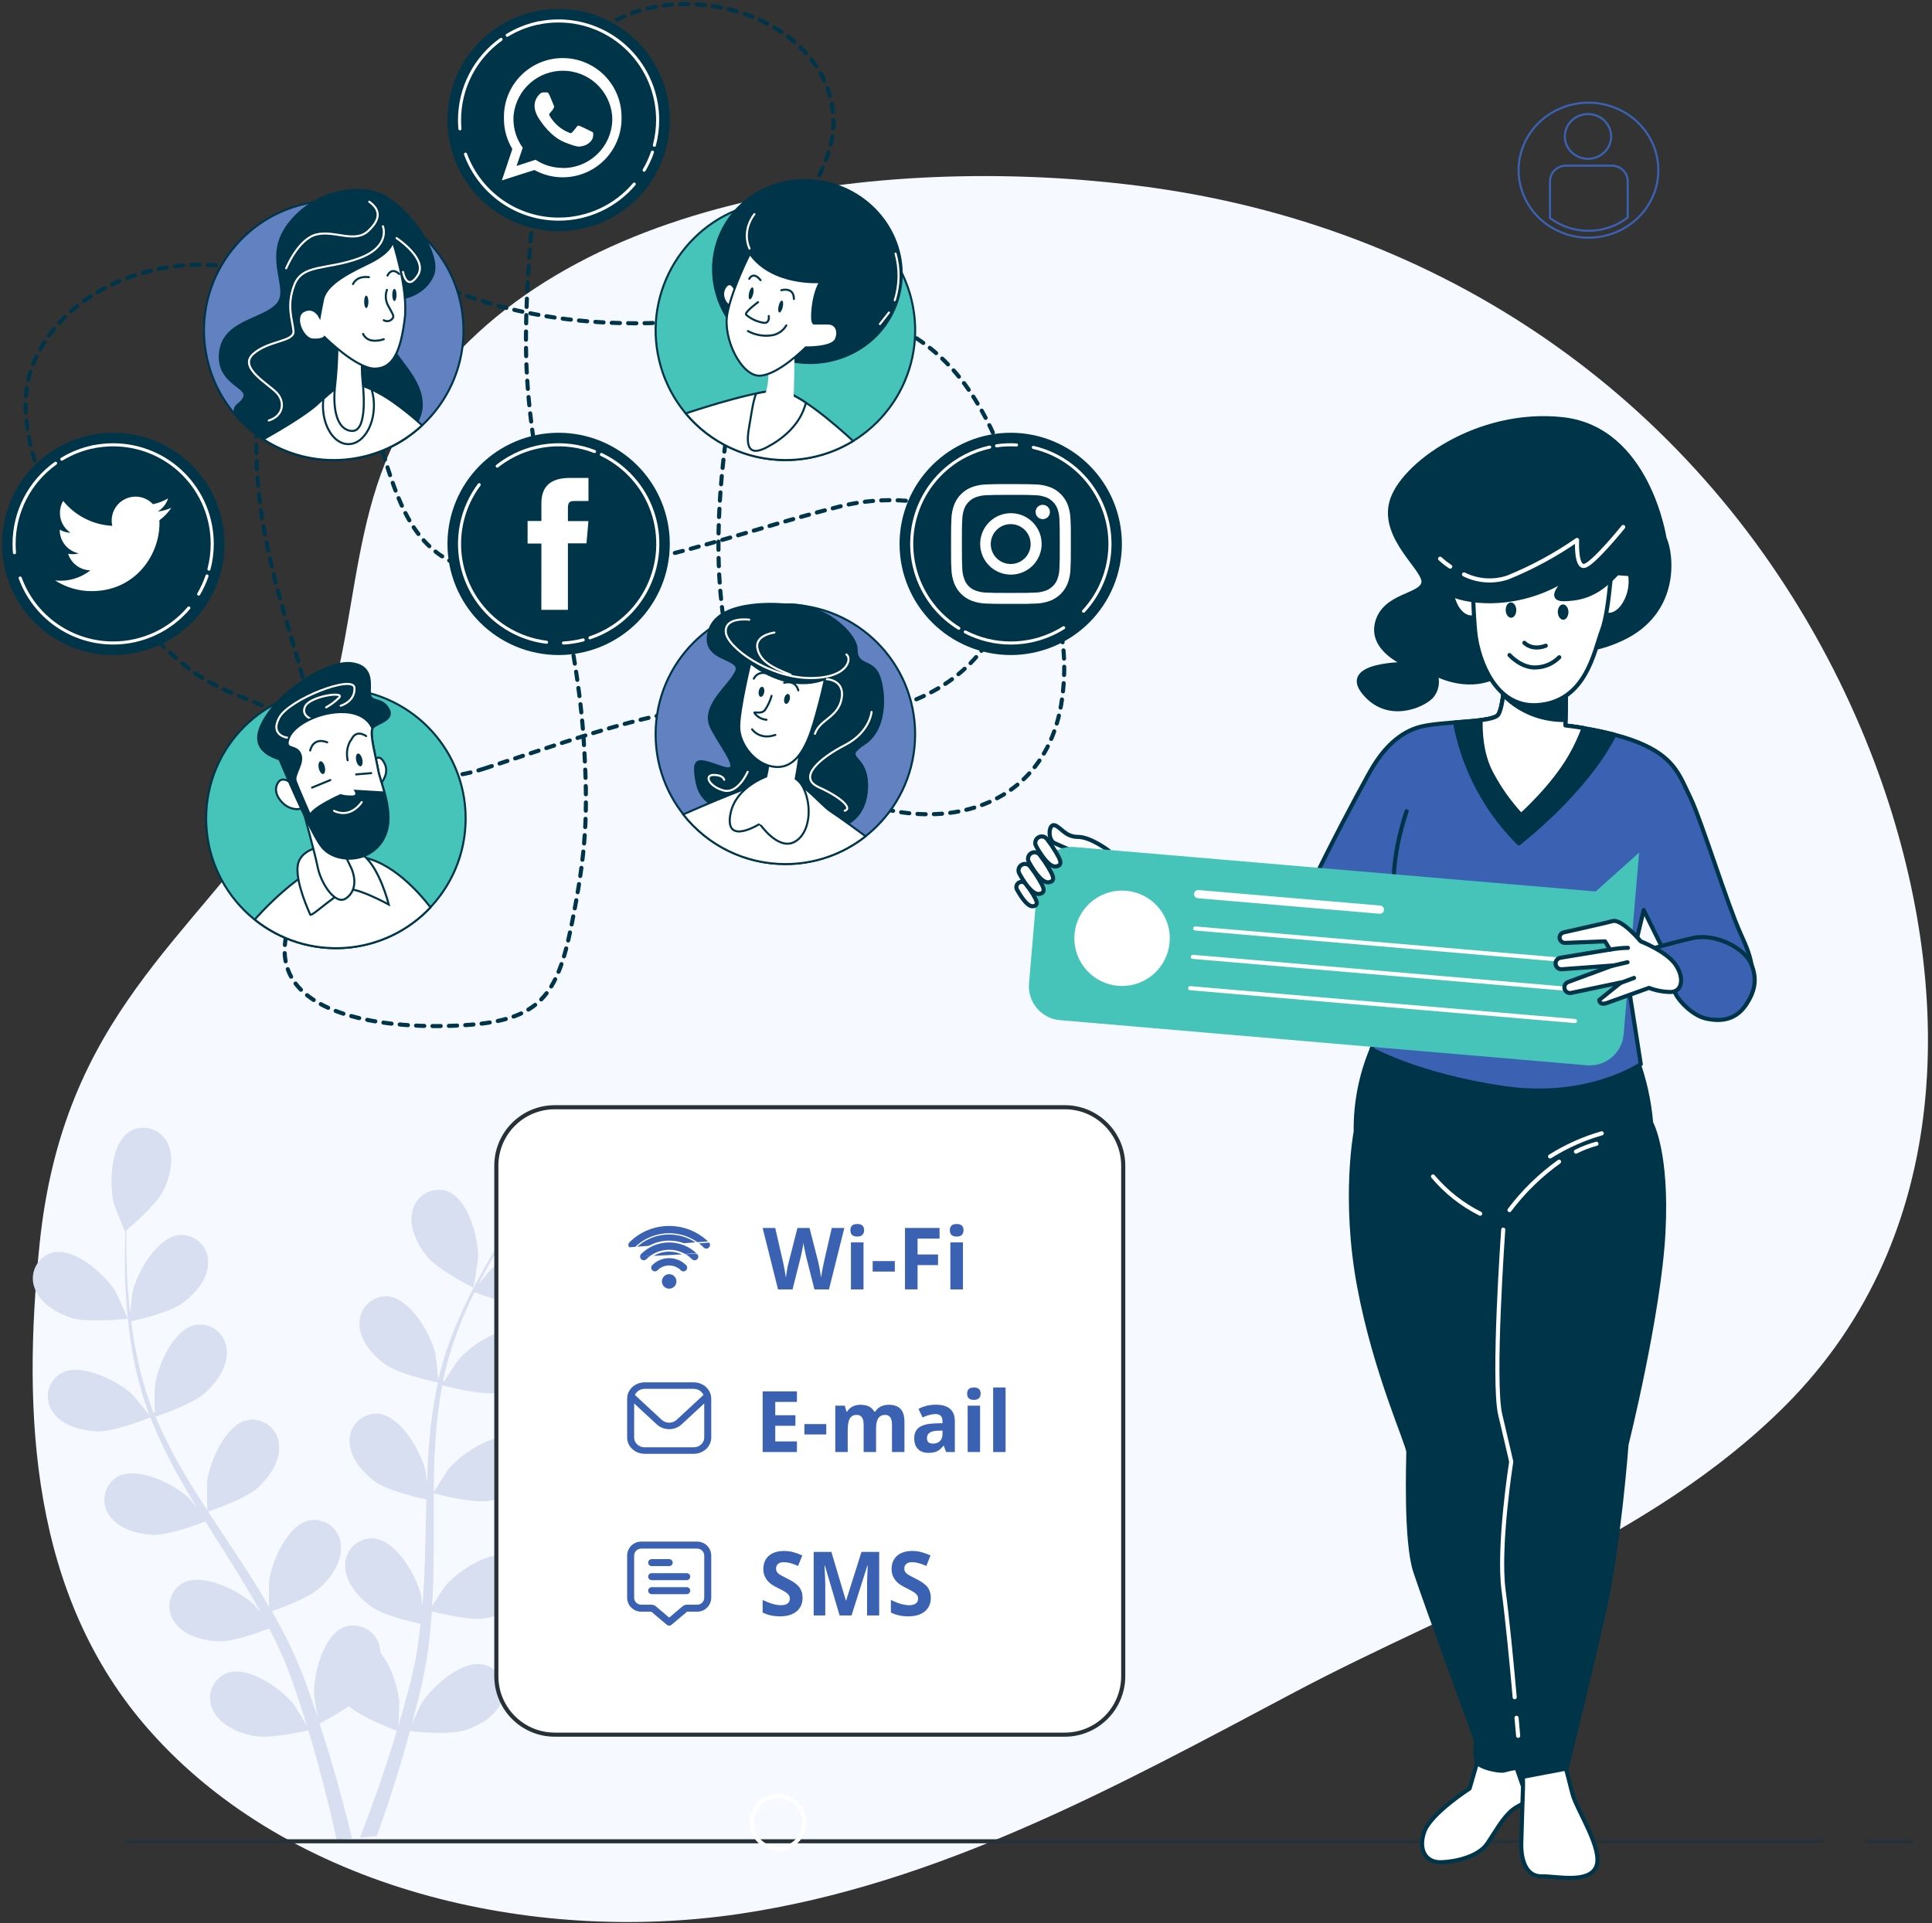 <?xml version="1.0" encoding="UTF-8"?> <svg xmlns="http://www.w3.org/2000/svg" width="471" height="469" viewBox="0 0 471 469" fill="none"><rect x="0" y="0" width="471" height="469" fill="#333333" stroke="none"/><path d="M458.002 188.65C455.211 180.951 452.003 173.41 448.392 166.06C416.692 101.58 357.692 57.86 285.062 46.37C281.935 45.87 278.795 45.433 275.642 45.06C216.362 37.93 133.372 46.82 99.531 101.62C81.962 130.08 89.171 165.97 70.531 193.62C46.401 229.51 15.382 247.44 9.642 303.45C5.412 344.66 7.382 389.2 36.522 422.07C70.862 460.82 129.792 474.16 180.132 466.72C228.992 459.51 272.732 435.38 315.462 412.72C356.022 391.21 402.462 375.59 435.282 342.72C476.722 301.19 476.692 240.48 458.002 188.65Z" fill="#F6F9FF"></path><path d="M402.983 47.797C406.582 39.401 402.456 29.775 393.767 26.297C385.078 22.819 375.116 26.806 371.517 35.203C367.918 43.599 372.044 53.225 380.733 56.703C389.422 60.181 399.384 56.193 402.983 47.797Z" stroke="#3B62B2" stroke-width="0.5" stroke-miterlimit="10"></path><path d="M392.896 40.392H381.798C380.758 40.392 379.761 40.791 379.024 41.501C378.288 42.211 377.873 43.174 377.871 44.178V53.175C380.584 55.214 383.93 56.31 387.368 56.285C390.805 56.26 394.134 55.115 396.814 53.036V44.178C396.814 43.681 396.713 43.189 396.516 42.73C396.319 42.27 396.031 41.853 395.667 41.501C395.303 41.15 394.871 40.871 394.396 40.681C393.92 40.49 393.411 40.392 392.896 40.392Z" stroke="#3B62B2" stroke-width="0.5" stroke-miterlimit="10"></path><path d="M387.136 38.725C388.252 38.725 389.343 38.405 390.271 37.806C391.199 37.207 391.922 36.355 392.35 35.359C392.777 34.362 392.888 33.266 392.671 32.208C392.453 31.15 391.915 30.179 391.126 29.416C390.337 28.653 389.331 28.134 388.237 27.924C387.142 27.713 386.007 27.821 384.976 28.234C383.945 28.646 383.063 29.346 382.443 30.242C381.823 31.139 381.492 32.193 381.492 33.272C381.492 34.718 382.087 36.105 383.145 37.128C384.203 38.151 385.639 38.725 387.136 38.725V38.725Z" stroke="#3B62B2" stroke-width="0.5" stroke-miterlimit="10"></path><path d="M17.372 321.361C21.492 322.711 31.142 321.551 31.152 321.551C31.162 321.551 28.452 315.421 28.232 315.061C25.682 310.821 18.232 304.151 12.872 305.411C11.984 305.647 11.155 306.068 10.44 306.645C9.724 307.223 9.138 307.944 8.72 308.763C8.301 309.581 8.059 310.478 8.01 311.396C7.96 312.314 8.104 313.232 8.432 314.091C9.712 317.781 13.862 320.221 17.372 321.361Z" fill="#D8DFF0"></path><path d="M115.383 314.001C115.473 314.051 116.523 307.411 116.543 307.001C116.743 302.061 114.243 292.401 109.043 290.491C108.172 290.197 107.249 290.089 106.334 290.175C105.419 290.26 104.533 290.538 103.732 290.989C102.931 291.439 102.235 292.054 101.687 292.791C101.139 293.529 100.752 294.374 100.553 295.271C99.552 299.061 101.703 303.381 103.993 306.271C106.693 309.641 115.383 314.001 115.383 314.001Z" fill="#D8DFF0"></path><path d="M140.842 276.161C135.312 276.111 129.532 284.241 127.962 288.931C127.832 289.341 126.442 295.931 126.542 295.931H126.662C125.742 297.211 124.762 298.591 123.732 300.121C121.842 302.961 119.732 306.191 117.732 309.851C115.476 313.777 113.449 317.83 111.662 321.991C109.631 326.64 108.025 331.463 106.862 336.401V336.581C106.732 334.961 106.222 330.461 106.142 330.111C105.032 325.301 100.072 316.641 94.552 316.111C93.634 316.058 92.716 316.199 91.856 316.524C90.997 316.849 90.215 317.351 89.563 317.998C88.91 318.645 88.401 319.422 88.068 320.279C87.736 321.136 87.587 322.053 87.632 322.971C87.692 326.881 90.872 330.491 93.852 332.671C97.212 335.131 106.052 336.971 106.752 337.121C105.688 342.17 104.964 347.285 104.582 352.431C104.342 355.431 104.192 358.431 104.082 361.501C103.922 360.101 103.772 358.861 103.732 358.681C102.632 353.871 97.662 345.211 92.152 344.731C91.234 344.676 90.314 344.816 89.453 345.14C88.593 345.465 87.81 345.967 87.156 346.614C86.502 347.262 85.992 348.039 85.659 348.897C85.326 349.754 85.177 350.672 85.222 351.591C85.282 355.501 88.472 359.111 91.442 361.291C94.412 363.471 101.972 365.221 103.962 365.651C103.962 366.821 103.892 367.981 103.862 369.151C103.742 374.741 103.642 380.321 103.372 385.791C103.282 387.721 103.122 389.621 102.962 391.511C102.822 390.281 102.692 389.231 102.662 389.081C101.552 384.261 96.582 375.601 91.072 375.131C90.154 375.076 89.235 375.216 88.375 375.54C87.514 375.865 86.732 376.367 86.079 377.015C85.426 377.662 84.917 378.44 84.585 379.297C84.253 380.155 84.105 381.073 84.152 381.991C84.202 385.891 87.392 389.501 90.372 391.681C93.352 393.861 100.162 395.451 102.532 395.971C102.312 397.911 102.092 399.851 101.802 401.721C101.562 402.991 101.432 404.231 101.122 405.491C100.812 406.751 100.582 407.991 100.312 409.221C99.702 411.581 99.092 414.011 98.442 416.301C98.002 417.891 97.552 419.391 97.102 420.911C97.222 419.001 97.362 415.241 97.342 414.911C96.864 410.584 95.283 406.452 92.752 402.911C92.721 402.425 92.644 401.943 92.522 401.471C92.32 400.573 91.932 399.729 91.381 398.992C90.831 398.255 90.132 397.642 89.329 397.194C88.525 396.746 87.637 396.472 86.721 396.39C85.805 396.309 84.882 396.421 84.012 396.721C78.822 398.651 76.352 408.321 76.582 413.261C76.582 413.551 77.092 416.691 77.432 418.671C77.052 417.541 76.702 416.441 76.292 415.281C75.512 412.981 74.652 410.701 73.742 408.281L72.292 404.751C71.832 403.561 71.192 402.361 70.642 401.151C69.312 398.371 67.832 395.621 66.272 392.891C68.272 392.191 75.392 389.631 78.102 387.101C80.812 384.571 83.542 380.621 83.102 376.731C83.039 375.813 82.784 374.918 82.352 374.105C81.92 373.293 81.322 372.58 80.596 372.014C79.871 371.448 79.034 371.041 78.141 370.82C77.248 370.599 76.318 370.569 75.412 370.731C70.002 371.861 66.092 381.041 65.562 385.961C65.562 386.261 65.562 389.831 65.562 391.791C64.562 390.151 63.672 388.521 62.652 386.891C59.732 382.201 56.652 377.541 53.542 372.891C52.602 371.464 51.669 370.034 50.742 368.601C51.462 368.361 59.982 365.491 63.022 362.651C65.712 360.141 68.452 356.181 68.022 352.291C67.959 351.373 67.704 350.478 67.272 349.665C66.84 348.853 66.242 348.14 65.516 347.574C64.791 347.008 63.954 346.601 63.061 346.38C62.168 346.159 61.238 346.129 60.332 346.291C54.912 347.411 51.002 356.601 50.482 361.511C50.482 361.881 50.482 367.021 50.542 368.321C48.542 365.171 46.482 362.011 44.632 358.811C42.103 354.509 39.858 350.046 37.912 345.451C38.242 345.341 47.152 342.381 50.252 339.451C52.952 336.931 55.692 332.971 55.252 329.091C55.192 328.173 54.939 327.277 54.508 326.464C54.078 325.65 53.481 324.937 52.756 324.371C52.031 323.804 51.194 323.397 50.301 323.177C49.407 322.956 48.477 322.927 47.572 323.091C42.152 324.211 38.242 333.401 37.712 338.311C37.712 338.631 37.712 342.551 37.712 344.411L37.402 344.471C35.604 339.809 34.226 334.997 33.282 330.091C32.702 327.381 32.282 324.771 31.982 322.211C33.702 321.831 41.512 320.011 44.602 317.701C47.692 315.391 50.712 311.861 50.742 307.951C50.778 307.031 50.62 306.114 50.278 305.259C49.936 304.405 49.418 303.632 48.758 302.99C48.098 302.349 47.31 301.854 46.446 301.537C45.581 301.22 44.66 301.088 43.742 301.151C38.232 301.681 33.342 310.381 32.282 315.211C32.222 315.471 31.932 318.211 31.742 320.211C31.612 319.051 31.462 317.861 31.362 316.751C30.962 312.581 30.852 308.751 30.792 305.341C30.792 303.411 30.792 301.661 30.792 300.021C32.272 298.771 38.212 293.651 39.862 290.251C41.512 286.851 42.592 282.251 40.862 278.771C40.472 277.938 39.911 277.197 39.215 276.596C38.52 275.994 37.706 275.546 36.826 275.28C35.946 275.014 35.02 274.936 34.107 275.052C33.195 275.167 32.318 275.474 31.532 275.951C26.882 278.951 26.532 288.951 27.832 293.711C27.942 294.121 30.412 300.371 30.492 300.311L30.582 300.231C30.522 301.811 30.472 303.501 30.452 305.341C30.452 308.751 30.452 312.601 30.772 316.801C31.051 321.315 31.588 325.809 32.382 330.261C33.274 335.261 34.613 340.17 36.382 344.931L36.452 345.091C35.452 343.821 32.542 340.341 32.292 340.091C28.712 336.681 19.792 332.201 14.932 334.841C14.135 335.301 13.444 335.923 12.904 336.668C12.365 337.413 11.988 338.263 11.799 339.164C11.611 340.064 11.614 340.994 11.809 341.893C12.004 342.792 12.387 343.64 12.932 344.381C15.132 347.611 19.782 348.861 23.462 349.041C27.622 349.241 36.012 345.901 36.682 345.631C38.579 350.439 40.794 355.116 43.312 359.631C44.772 362.271 46.312 364.871 47.902 367.471C47.002 366.391 46.192 365.471 46.062 365.311C42.482 361.911 33.562 357.431 28.702 360.071C27.905 360.531 27.214 361.153 26.674 361.898C26.135 362.643 25.758 363.493 25.569 364.394C25.381 365.294 25.384 366.224 25.579 367.123C25.774 368.022 26.157 368.87 26.702 369.611C28.902 372.841 33.552 374.091 37.242 374.271C40.932 374.451 48.182 371.741 50.082 371.001L51.932 374.001C54.932 378.731 57.932 383.441 60.702 388.151C61.702 389.811 62.602 391.481 63.522 393.151C62.722 392.201 62.032 391.401 61.922 391.291C58.342 387.881 49.422 383.401 44.562 386.041C43.765 386.502 43.074 387.125 42.534 387.871C41.994 388.617 41.617 389.468 41.429 390.369C41.24 391.27 41.243 392.201 41.439 393.101C41.634 394.001 42.017 394.849 42.562 395.591C44.762 398.811 49.412 400.061 53.102 400.241C56.792 400.421 63.342 397.981 65.602 397.111C66.492 398.841 67.382 400.581 68.162 402.301C68.672 403.491 69.242 404.601 69.682 405.821C70.122 407.041 70.612 408.211 71.062 409.391C71.852 411.691 72.692 414.061 73.402 416.321C73.912 417.891 74.402 419.391 74.842 420.911C73.842 419.241 71.922 416.031 71.732 415.781C68.732 411.871 60.572 406.091 55.362 407.961C54.506 408.297 53.731 408.809 53.087 409.465C52.442 410.12 51.943 410.904 51.621 411.765C51.299 412.627 51.163 413.546 51.22 414.463C51.277 415.381 51.526 416.276 51.952 417.091C53.642 420.621 58.042 422.561 61.662 423.291C65.662 424.101 74.102 422.191 75.162 421.941C75.922 424.451 76.642 426.941 77.282 429.221C79.492 437.221 81.042 443.911 82.062 448.651L85.792 448.291C85.792 448.181 85.792 448.091 85.722 447.981C84.582 443.191 82.862 436.381 80.432 428.311C79.662 425.761 78.802 423.051 77.882 420.311C80.36 419.029 82.76 417.603 85.072 416.041C88.192 418.821 95.762 421.691 96.742 422.041C95.992 424.551 95.242 426.991 94.492 429.271C91.942 437.141 89.492 443.601 87.762 448.121L91.862 447.721C93.472 443.251 95.512 437.301 97.622 430.251C98.392 427.701 99.162 424.961 99.932 422.141C100.992 422.261 109.642 423.141 113.502 421.891C117.012 420.731 121.152 418.281 122.412 414.581C122.738 413.721 122.879 412.803 122.827 411.885C122.774 410.967 122.529 410.071 122.108 409.254C121.686 408.437 121.097 407.718 120.38 407.144C119.662 406.57 118.831 406.153 117.942 405.921C112.552 404.671 105.152 411.381 102.612 415.621C102.462 415.871 101.142 418.761 100.342 420.621C100.652 419.471 100.962 418.351 101.262 417.161C101.872 414.811 102.422 412.441 103.012 409.901C103.252 408.661 103.502 407.411 103.752 406.151C104.002 404.891 104.152 403.551 104.362 402.241C104.782 399.191 105.062 396.081 105.272 392.931C107.332 393.471 114.682 395.251 118.332 394.631C121.982 394.011 126.442 392.231 128.252 388.761C128.703 387.96 128.981 387.073 129.067 386.158C129.154 385.243 129.047 384.32 128.754 383.449C128.46 382.577 127.987 381.778 127.365 381.101C126.743 380.424 125.986 379.886 125.142 379.521C120.002 377.521 111.672 382.981 108.522 386.791C108.332 387.031 106.372 390.011 105.332 391.671C105.442 389.781 105.562 387.901 105.612 385.981C105.762 380.461 105.742 374.861 105.742 369.271C105.742 367.561 105.742 365.851 105.742 364.151C106.472 364.341 115.162 366.651 119.252 365.961C122.892 365.351 127.362 363.561 129.172 360.091C129.623 359.29 129.901 358.403 129.987 357.488C130.074 356.573 129.967 355.65 129.674 354.779C129.38 353.907 128.907 353.108 128.285 352.431C127.663 351.754 126.906 351.216 126.062 350.851C120.922 348.801 112.592 354.311 109.442 358.121C109.202 358.401 106.442 362.711 105.742 363.841C105.742 360.081 105.842 356.331 106.062 352.641C106.325 347.655 106.913 342.691 107.822 337.781C108.162 337.881 117.222 340.331 121.412 339.621C125.052 339.011 129.522 337.211 131.332 333.751C131.783 332.95 132.061 332.063 132.147 331.148C132.234 330.233 132.127 329.31 131.834 328.439C131.54 327.567 131.067 326.768 130.445 326.091C129.823 325.414 129.066 324.876 128.222 324.511C123.082 322.461 114.752 327.971 111.602 331.771C111.392 332.021 109.262 335.301 108.272 336.881L107.982 336.761C109.031 331.848 110.517 327.039 112.422 322.391C113.422 319.821 114.552 317.391 115.682 315.101C117.322 315.731 124.852 318.521 128.682 318.301C132.362 318.091 137.002 316.801 139.172 313.561C139.709 312.815 140.084 311.964 140.271 311.063C140.458 310.163 140.454 309.234 140.259 308.335C140.064 307.436 139.682 306.589 139.138 305.847C138.594 305.106 137.9 304.487 137.102 304.031C132.222 301.431 123.342 306.031 119.792 309.431C119.592 309.621 117.792 311.731 116.592 313.291C117.122 312.291 117.642 311.181 118.172 310.201C120.172 306.501 122.172 303.201 123.992 300.371C125.042 298.741 125.992 297.291 126.992 295.951C128.922 295.721 136.692 294.731 139.942 292.801C143.192 290.871 146.642 287.641 147.072 283.751C147.22 282.834 147.171 281.896 146.929 281C146.688 280.103 146.258 279.269 145.669 278.551C145.079 277.833 144.344 277.249 143.512 276.837C142.68 276.425 141.77 276.194 140.842 276.161Z" fill="#D8DFF0"></path><path d="M455 449H466" stroke="#263238" stroke-linecap="round" stroke-linejoin="round"></path><path d="M31 449H444" stroke="#263238" stroke-linecap="round" stroke-linejoin="round"></path><path d="M117.994 187.439C144.285 178.853 161.154 172.351 180.353 172.124C180.353 172.124 207.7 175.647 219.016 172.124C252.104 161.804 254.986 124.22 237.122 96.473C218.624 67.738 185.332 75.938 185.332 75.938C145.485 83.256 118.9 75.184 104.996 68.462C93.854 63.091 80.388 65.09 71.803 73.977C69.869 75.895 68.356 78.194 67.359 80.729C55.13 114.217 69.215 146.942 74.239 166.926C76.095 174.335 91.696 196.024 117.994 187.439Z" stroke="#003549" stroke-linecap="round" stroke-linejoin="round" stroke-dasharray="2 2"></path><path d="M130.168 48.908C129.105 61.447 127.988 74.158 128.267 86.689C128.924 117.046 140.361 150.088 142.292 180.377C143.447 198.43 142.925 207.86 139.289 225.8C135.887 242.615 131.542 248.696 114.002 249.941C94.697 251.314 67.402 247.956 69.507 229.828C71.084 216.249 79.246 203.703 79.729 190.019C80.37 171.596 58.84 173.973 44.846 162.106C28.377 148.165 12.12 129.629 7.337 108.023C5.957 101.814 5.602 95.198 7.903 89.231C18.321 62.284 62.544 55.517 79.729 78.42C97.435 102.033 90.457 136.373 119.433 139.595C148.41 142.816 176.85 130.474 204.756 123.496C232.661 116.518 263.78 133.695 258.952 170.178C254.124 206.661 209.048 205.635 188.121 180.377C167.194 155.12 176.85 103.64 181.143 83.218C183.504 72.023 189.57 61.975 194.888 51.986C199.075 44.11 204.356 35.887 202.998 26.586C198.992 -0.837 153.208 -8.592 139.289 15.074C139.274 15.104 132.205 24.828 130.168 48.908Z" stroke="#003549" stroke-linecap="round" stroke-linejoin="round" stroke-dasharray="2 2"></path><path d="M136.186 159.232C129.131 159.232 122.365 156.429 117.377 151.441C112.388 146.452 109.586 139.686 109.586 132.632C109.586 125.577 112.388 118.811 117.377 113.822C122.365 108.834 129.131 106.031 136.186 106.031C143.241 106.031 150.007 108.834 154.995 113.822C159.984 118.811 162.786 125.577 162.786 132.632C162.786 139.686 159.984 146.452 154.995 151.441C150.007 156.429 143.241 159.232 136.186 159.232Z" fill="#003549" stroke="#003549" stroke-miterlimit="10"></path><path d="M131.971 148.708H138.451V132.496H142.977L143.453 127.064H138.451V123.956C138.451 122.681 138.707 122.176 139.96 122.176H143.46V116.54H138.979C134.158 116.54 131.986 118.66 131.986 122.719V127.049H128.621V132.549H131.986L131.971 148.708Z" fill="white"></path><path d="M146.609 110.829C149.103 112.02 151.374 113.63 153.324 115.59" stroke="white" stroke-width="0.75" stroke-linecap="round" stroke-linejoin="round"></path><path d="M121.215 113.666C121.766 113.228 122.346 112.813 122.95 112.414C126.167 110.304 129.843 108.993 133.669 108.592C137.496 108.19 141.363 108.709 144.948 110.105" stroke="white" stroke-width="0.75" stroke-linecap="round" stroke-linejoin="round"></path><path d="M133.247 156.614C129.762 156.186 126.412 155.004 123.431 153.148C120.45 151.293 117.91 148.809 115.987 145.871V145.871C113.27 141.729 111.892 136.851 112.042 131.9C112.192 126.948 113.862 122.163 116.824 118.192" stroke="white" stroke-width="0.75" stroke-linecap="round" stroke-linejoin="round"></path><path d="M142.173 156.048C140.601 156.463 138.991 156.716 137.367 156.802" stroke="white" stroke-width="0.75" stroke-linecap="round" stroke-linejoin="round"></path><path d="M153.33 115.59C154.476 116.744 155.507 118.007 156.408 119.362V119.362C158.15 122.016 159.351 124.987 159.943 128.106C160.536 131.225 160.507 134.43 159.859 137.538C159.21 140.646 157.956 143.595 156.166 146.217C154.376 148.839 152.087 151.083 149.429 152.819C147.684 153.96 145.801 154.872 143.824 155.535" stroke="white" stroke-width="0.75" stroke-linecap="round" stroke-linejoin="round"></path><path d="M246.401 159.232C239.346 159.232 232.58 156.429 227.592 151.441C222.603 146.452 219.801 139.686 219.801 132.631C219.801 125.577 222.603 118.811 227.592 113.822C232.58 108.834 239.346 106.031 246.401 106.031C253.456 106.031 260.222 108.834 265.21 113.822C270.198 118.811 273.001 125.577 273.001 132.631C273.001 139.686 270.198 146.452 265.21 151.441C260.222 156.429 253.456 159.232 246.401 159.232Z" fill="#003549" stroke="#003549" stroke-miterlimit="10"></path><path d="M233.749 153.204C231.394 151.756 229.307 149.914 227.578 147.757" stroke="white" stroke-width="0.75" stroke-linecap="round" stroke-linejoin="round"></path><path d="M259.303 153.076C258.699 153.453 258.081 153.83 257.44 154.139C254.017 155.895 250.225 156.807 246.379 156.801C242.533 156.794 238.744 155.869 235.328 154.102" stroke="white" stroke-width="0.75" stroke-linecap="round" stroke-linejoin="round"></path><path d="M251.918 109.102C255.338 109.895 258.544 111.426 261.31 113.588C264.077 115.75 266.337 118.49 267.934 121.617V121.617C270.195 126.024 271.046 131.02 270.371 135.927C269.696 140.834 267.529 145.414 264.162 149.047" stroke="white" stroke-width="0.75" stroke-linecap="round" stroke-linejoin="round"></path><path d="M242.957 108.709C244.565 108.476 246.193 108.408 247.815 108.506" stroke="white" stroke-width="0.75" stroke-linecap="round" stroke-linejoin="round"></path><path d="M227.583 147.757C226.563 146.481 225.674 145.106 224.928 143.653C223.478 140.83 222.599 137.748 222.341 134.585C222.084 131.421 222.453 128.238 223.427 125.218C224.4 122.197 225.961 119.398 228.017 116.981C230.074 114.564 232.588 112.576 235.414 111.131V111.131C237.269 110.181 239.239 109.473 241.275 109.026" stroke="white" stroke-width="0.75" stroke-linecap="round" stroke-linejoin="round"></path><path d="M246.404 120.674C250.304 120.674 250.764 120.674 252.303 120.757C253.228 120.769 254.145 120.94 255.012 121.263C255.639 121.508 256.21 121.88 256.686 122.357C257.163 122.833 257.535 123.403 257.78 124.031C258.101 124.899 258.269 125.815 258.278 126.74C258.346 128.248 258.361 128.739 258.361 132.631C258.361 136.524 258.361 136.984 258.278 138.523C258.269 139.448 258.101 140.364 257.78 141.232C257.539 141.861 257.167 142.433 256.69 142.91C256.213 143.387 255.641 143.759 255.012 144C254.145 144.323 253.228 144.494 252.303 144.506C250.795 144.574 250.304 144.589 246.404 144.589C242.504 144.589 242.051 144.589 240.512 144.506C239.587 144.494 238.671 144.323 237.804 144C237.173 143.765 236.601 143.394 236.129 142.914C235.661 142.438 235.305 141.863 235.088 141.232C234.768 140.364 234.599 139.448 234.59 138.523C234.515 137.015 234.5 136.524 234.5 132.631C234.5 128.739 234.5 128.279 234.59 126.74C234.599 125.815 234.768 124.899 235.088 124.031C235.321 123.397 235.695 122.825 236.182 122.357C236.652 121.872 237.224 121.498 237.857 121.263C238.724 120.94 239.64 120.769 240.565 120.757C242.074 120.689 242.564 120.674 246.457 120.674H246.404ZM246.457 118.049C242.496 118.049 242.006 118.049 240.422 118.132C239.212 118.158 238.016 118.387 236.883 118.811C235.912 119.18 235.032 119.753 234.303 120.493C233.56 121.222 232.986 122.106 232.621 123.081C232.194 124.213 231.964 125.409 231.942 126.619C231.867 128.173 231.852 128.671 231.852 132.654C231.852 136.637 231.852 137.113 231.942 138.689C231.964 139.901 232.194 141.1 232.621 142.235C232.997 143.202 233.57 144.081 234.304 144.815C235.037 145.549 235.916 146.122 236.883 146.497C238.016 146.921 239.212 147.15 240.422 147.176C241.983 147.244 242.474 147.259 246.457 147.259C250.44 147.259 250.915 147.259 252.492 147.176C253.701 147.15 254.897 146.92 256.03 146.497C256.997 146.122 257.876 145.549 258.61 144.815C259.344 144.081 259.917 143.202 260.292 142.235C260.72 141.1 260.949 139.901 260.971 138.689C261.047 137.135 261.062 136.637 261.062 132.654C261.062 128.671 261.062 128.196 260.971 126.619C260.949 125.409 260.72 124.213 260.292 123.081C259.928 122.106 259.353 121.222 258.61 120.493C257.881 119.753 257.001 119.18 256.03 118.811C254.897 118.388 253.701 118.159 252.492 118.132C250.93 118.064 250.432 118.049 246.457 118.049Z" fill="white"></path><path d="M246.395 125.14C244.916 125.151 243.473 125.599 242.248 126.428C241.023 127.258 240.071 128.431 239.512 129.801C238.953 131.171 238.812 132.675 239.107 134.125C239.402 135.575 240.12 136.905 241.17 137.947C242.22 138.989 243.554 139.698 245.006 139.982C246.458 140.267 247.961 140.116 249.327 139.547C250.693 138.979 251.86 138.019 252.68 136.788C253.501 135.557 253.939 134.111 253.939 132.631C253.939 130.645 253.15 128.739 251.745 127.334C250.34 125.93 248.435 125.14 246.448 125.14H246.395ZM246.395 137.535C245.433 137.535 244.492 137.25 243.692 136.715C242.892 136.18 242.268 135.42 241.9 134.531C241.532 133.642 241.435 132.664 241.623 131.72C241.811 130.776 242.274 129.909 242.955 129.229C243.635 128.548 244.502 128.085 245.446 127.897C246.39 127.709 247.368 127.805 248.258 128.174C249.147 128.542 249.907 129.166 250.441 129.966C250.976 130.766 251.261 131.707 251.261 132.669C251.262 133.308 251.137 133.942 250.893 134.532C250.649 135.123 250.29 135.66 249.838 136.112C249.386 136.564 248.849 136.923 248.259 137.167C247.668 137.411 247.035 137.536 246.395 137.535Z" fill="white"></path><path d="M255.961 124.846C255.961 125.192 255.859 125.531 255.666 125.819C255.474 126.106 255.201 126.331 254.881 126.463C254.561 126.596 254.209 126.63 253.87 126.563C253.53 126.495 253.218 126.328 252.974 126.084C252.729 125.839 252.562 125.527 252.495 125.188C252.427 124.848 252.462 124.496 252.594 124.176C252.727 123.857 252.951 123.583 253.239 123.391C253.527 123.199 253.865 123.096 254.211 123.096C254.675 123.096 255.12 123.28 255.449 123.609C255.777 123.937 255.961 124.382 255.961 124.846Z" fill="white"></path><path d="M27.623 159.232C24.128 159.235 20.666 158.549 17.436 157.213C14.207 155.878 11.271 153.919 8.799 151.449C6.327 148.978 4.365 146.045 3.027 142.816C1.689 139.587 1 136.127 1 132.632C1 129.136 1.689 125.676 3.027 122.447C4.365 119.218 6.327 116.285 8.799 113.814C11.271 111.344 14.207 109.385 17.436 108.05C20.666 106.714 24.128 106.028 27.623 106.031C34.678 106.031 41.443 108.834 46.432 113.822C51.42 118.811 54.223 125.577 54.223 132.632C54.223 139.686 51.42 146.452 46.432 151.441C41.443 156.429 34.678 159.232 27.623 159.232Z" fill="#003549" stroke="#003549" stroke-miterlimit="10"></path><path d="M15.066 111.968C17.425 110.528 20.016 109.507 22.724 108.951" stroke="white" stroke-width="0.75" stroke-linecap="round" stroke-linejoin="round"></path><path d="M3.528 134.774C3.468 134.065 3.438 133.356 3.438 132.632C3.435 128.784 4.351 124.992 6.111 121.571C7.871 118.15 10.423 115.199 13.554 112.964" stroke="white" stroke-width="0.75" stroke-linecap="round" stroke-linejoin="round"></path><path d="M46.037 148.248C43.772 150.924 40.952 153.075 37.771 154.551C34.591 156.027 31.128 156.793 27.622 156.795C22.67 156.801 17.836 155.284 13.775 152.451C9.715 149.617 6.624 145.603 4.922 140.953" stroke="white" stroke-width="0.75" stroke-linecap="round" stroke-linejoin="round"></path><path d="M50.463 140.447C49.941 141.987 49.261 143.468 48.434 144.868" stroke="white" stroke-width="0.75" stroke-linecap="round" stroke-linejoin="round"></path><path d="M22.727 108.958C24.33 108.63 25.963 108.466 27.6 108.468V108.468C34.002 108.468 40.143 111.011 44.67 115.539C49.197 120.066 51.741 126.206 51.741 132.609C51.742 134.694 51.473 136.771 50.941 138.787" stroke="white" stroke-width="0.75" stroke-linecap="round" stroke-linejoin="round"></path><path d="M13.422 141.533C16.081 143.245 19.177 144.154 22.339 144.151C33.134 144.151 39.23 135.03 38.868 126.853C40.003 126.025 40.984 125.004 41.765 123.835C40.704 124.302 39.581 124.609 38.43 124.748C39.644 124.024 40.55 122.881 40.98 121.534C39.838 122.208 38.591 122.685 37.291 122.945C36.417 122.012 35.259 121.393 33.998 121.184C32.736 120.975 31.441 121.187 30.312 121.788C29.183 122.39 28.284 123.346 27.754 124.51C27.224 125.674 27.092 126.98 27.378 128.226C25.066 128.11 22.805 127.509 20.741 126.461C18.677 125.414 16.856 123.943 15.398 122.145C14.655 123.426 14.427 124.942 14.76 126.385C15.094 127.829 15.964 129.091 17.194 129.916C16.268 129.879 15.366 129.62 14.561 129.161C14.543 130.517 14.999 131.836 15.85 132.891C16.701 133.946 17.894 134.671 19.223 134.94C18.367 135.17 17.469 135.204 16.598 135.038C16.969 136.193 17.692 137.204 18.666 137.927C19.64 138.651 20.816 139.052 22.03 139.074C20.828 140.031 19.448 140.74 17.971 141.162C16.494 141.585 14.948 141.711 13.422 141.533Z" fill="white"></path><path d="M136.186 55.871C129.131 55.871 122.365 53.069 117.377 48.081C112.388 43.092 109.586 36.326 109.586 29.271C109.586 22.217 112.388 15.451 117.377 10.462C122.365 5.474 129.131 2.671 136.186 2.671C143.241 2.671 150.007 5.474 154.995 10.462C159.984 15.451 162.786 22.217 162.786 29.271C162.786 36.326 159.984 43.092 154.995 48.081C150.007 53.069 143.241 55.871 136.186 55.871Z" fill="#003549" stroke="#003549" stroke-miterlimit="10"></path><path fill-rule="evenodd" clip-rule="evenodd" d="M151.52 28.623C151.554 24.821 150.077 21.162 147.413 18.45C144.749 15.738 141.116 14.195 137.315 14.161C133.513 14.127 129.854 15.604 127.142 18.268C124.43 20.932 122.887 24.565 122.853 28.366C122.853 28.57 122.853 28.781 122.853 28.985C122.852 31.576 123.562 34.117 124.905 36.333L122.348 43.99L130.284 41.462C132.458 42.659 134.906 43.27 137.388 43.237C139.869 43.204 142.3 42.526 144.441 41.272C146.582 40.017 148.361 38.228 149.603 36.08C150.846 33.931 151.509 31.497 151.528 29.015C151.528 28.902 151.528 28.743 151.52 28.623ZM137.187 40.942C134.832 40.948 132.527 40.258 130.563 38.958L125.931 40.467L127.44 36.023C125.959 33.987 125.166 31.532 125.177 29.015C125.177 28.63 125.177 28.261 125.237 27.861C125.595 24.913 127.027 22.202 129.258 20.244C131.49 18.286 134.364 17.218 137.333 17.247C140.302 17.274 143.156 18.396 145.35 20.395C147.544 22.395 148.924 25.134 149.227 28.087C149.257 28.399 149.272 28.708 149.272 29.015C149.256 32.201 147.976 35.25 145.712 37.492C143.449 39.734 140.388 40.986 137.202 40.972L137.187 40.942Z" fill="white"></path><path fill-rule="evenodd" clip-rule="evenodd" d="M143.761 31.859C143.406 31.686 141.686 30.841 141.362 30.727C141.037 30.614 140.803 30.554 140.607 30.901C140.411 31.248 139.694 32.032 139.498 32.259C139.302 32.485 139.083 32.523 138.744 32.349C137.708 31.942 136.753 31.354 135.922 30.614C135.153 29.916 134.494 29.105 133.969 28.208C133.772 27.861 133.969 27.672 134.127 27.499C134.285 27.325 134.474 27.091 134.655 26.887L134.783 26.722C134.859 26.593 134.919 26.473 135.002 26.307C135.053 26.213 135.08 26.108 135.08 26.001C135.08 25.894 135.053 25.789 135.002 25.696C134.912 25.522 134.248 23.802 133.916 23.108C133.584 22.414 133.327 22.527 133.161 22.527C132.995 22.527 132.724 22.527 132.49 22.527C132.311 22.531 132.135 22.571 131.972 22.647C131.81 22.722 131.665 22.83 131.547 22.965C131.153 23.337 130.841 23.788 130.63 24.288C130.42 24.788 130.316 25.327 130.325 25.869C130.328 26.273 130.389 26.674 130.506 27.061C130.779 27.933 131.203 28.75 131.758 29.475C131.932 29.701 134.187 33.338 137.793 34.756C141.399 36.174 141.362 35.676 142.01 35.616C142.5 35.523 142.964 35.328 143.372 35.044C143.78 34.759 144.124 34.391 144.379 33.964C144.611 33.443 144.682 32.865 144.583 32.304C144.349 32.123 144.115 32.032 143.761 31.859Z" fill="white"></path><path d="M123.652 8.601C126.012 7.161 128.602 6.14 131.309 5.583" stroke="white" stroke-width="0.75" stroke-linecap="round" stroke-linejoin="round"></path><path d="M112.122 31.406C112.061 30.705 112.031 29.988 112.031 29.271C112.028 25.424 112.945 21.632 114.705 18.211C116.465 14.79 119.016 11.839 122.148 9.604" stroke="white" stroke-width="0.75" stroke-linecap="round" stroke-linejoin="round"></path><path d="M154.626 44.888C152.361 47.569 149.537 49.724 146.352 51.2C143.167 52.676 139.698 53.439 136.188 53.435V53.435C131.238 53.436 126.406 51.917 122.347 49.084C118.287 46.25 115.195 42.239 113.488 37.592" stroke="white" stroke-width="0.75" stroke-linecap="round" stroke-linejoin="round"></path><path d="M159.061 37.087C158.533 38.624 157.853 40.105 157.031 41.508" stroke="white" stroke-width="0.75" stroke-linecap="round" stroke-linejoin="round"></path><path d="M131.312 5.598C132.916 5.27 134.549 5.106 136.186 5.108V5.108C142.588 5.108 148.729 7.651 153.256 12.179C157.783 16.706 160.327 22.846 160.327 29.249C160.327 31.334 160.059 33.411 159.527 35.427" stroke="white" stroke-width="0.75" stroke-linecap="round" stroke-linejoin="round"></path><path d="M191.464 210.682C208.934 210.682 223.096 196.519 223.096 179.05C223.096 161.58 208.934 147.418 191.464 147.418C173.994 147.418 159.832 161.58 159.832 179.05C159.832 196.519 173.994 210.682 191.464 210.682Z" fill="#6281C1" stroke="#003549" stroke-width="0.5" stroke-miterlimit="10"></path><path d="M191.465 147.418C191.465 147.418 175.464 145.683 172.914 153.596C170.364 161.51 181.122 160.107 179.425 163.781C177.727 167.455 170.651 172.237 173.48 177.639C176.309 183.04 181.401 188.955 175.743 186.978C170.085 185.002 168.675 184.429 169.806 190.652C170.938 196.876 176.875 198.574 186.493 197.721C196.112 196.869 195.26 201.403 200.631 201.968C206.002 202.534 211.381 199.418 211.381 191.497C211.381 183.576 204.878 185.281 210.815 181.32C216.752 177.36 215.628 167.175 213.931 164.067C212.233 160.959 208.839 162.37 208.839 158.409C208.839 154.449 200.676 146.89 191.465 147.418Z" fill="#003549" stroke="#003549" stroke-width="0.5" stroke-miterlimit="10"></path><path d="M182.656 151.114C182.656 151.114 176.734 150.322 176.931 154.071C177.127 157.821 187.402 165.131 197.081 165.335C206.759 165.538 207.74 160.589 206.36 159.601" stroke="white" stroke-width="0.5" stroke-linecap="round" stroke-linejoin="round"></path><path d="M188.786 154.253C188.786 154.253 184.048 154.841 184.637 158.025C185.225 161.208 188.19 162.762 192.739 164.543" stroke="white" stroke-width="0.5" stroke-linecap="round" stroke-linejoin="round"></path><path d="M212.479 173.603C212.479 173.603 212.087 178.544 205.969 181.705C199.851 184.866 194.336 189.589 199.617 191.973C204.898 194.356 207.915 197.102 205.939 197.698" stroke="white" stroke-width="0.5" stroke-linecap="round" stroke-linejoin="round"></path><path d="M182.269 188.216C182.269 188.216 179.9 193.745 176.347 192.742C172.794 191.739 171.602 188.97 173.978 188.97C176.354 188.97 176.543 190.154 176.543 190.154" stroke="white" stroke-width="0.5" stroke-linecap="round" stroke-linejoin="round"></path><path d="M201.131 165.584C201.131 165.584 205.982 165.508 205.19 170.246C204.398 174.983 199.856 175.383 198.672 178.937" stroke="white" stroke-width="0.5" stroke-linecap="round" stroke-linejoin="round"></path><path d="M191.465 210.712C198.565 210.72 205.459 208.327 211.026 203.922C208.809 202.285 204.856 199.396 202.555 197.887C199.228 195.669 194.792 188.766 188.87 189.996C184.117 190.992 171.398 196.469 166.555 198.596C169.514 202.375 173.295 205.43 177.611 207.529C181.927 209.629 186.665 210.717 191.465 210.712Z" fill="white" stroke="#003549" stroke-width="0.5" stroke-miterlimit="10"></path><path d="M187.902 188.955C187.902 188.955 179.136 191.497 178.004 198.853C176.872 206.208 185.216 200.905 185.216 200.905C185.216 200.905 189.599 207.34 193.56 205.363C197.52 203.387 198.086 196.589 195.823 192.063C193.56 187.537 187.902 188.955 187.902 188.955Z" fill="white" stroke="#003549" stroke-width="0.5" stroke-miterlimit="10"></path><path d="M187.674 183.553C187.72 185.963 187.392 188.366 186.701 190.675C185.592 194.092 181.978 198.8 185.192 200.912C188.406 203.024 192.525 196.303 193.596 190.66C194.667 185.017 195.444 178.273 195.444 178.273L187.674 183.553Z" fill="white"></path><path d="M182.923 161.676C182.923 161.676 180.207 172.992 180.207 177.209C180.207 181.426 184.085 186.586 189.003 187.016C195.28 187.522 197.588 179.087 198.946 174.282C200.123 170.11 200.923 166.504 201.119 165.614C191.576 169.22 182.923 161.676 182.923 161.676Z" fill="white"></path><path d="M182.923 161.676C182.923 161.676 180.207 172.992 180.207 177.209C180.207 181.426 184.085 186.586 189.003 187.016C195.28 187.522 197.588 179.087 198.946 174.282C200.123 170.11 200.923 166.504 201.119 165.614C191.576 169.22 182.923 161.676 182.923 161.676Z" stroke="#003549" stroke-width="0.5" stroke-miterlimit="10"></path><path d="M188.096 169.688C187.751 170.919 187.208 172.085 186.489 173.143C185.509 174.372 183.412 173.263 184.03 174.003C184.372 174.436 184.8 174.793 185.287 175.053C185.774 175.313 186.309 175.469 186.859 175.512" stroke="#003549" stroke-width="0.5" stroke-linecap="round" stroke-linejoin="round"></path><path d="M183.355 177.85C183.355 177.85 185.204 180.566 189.021 179.208" stroke="#003549" stroke-width="0.5" stroke-linecap="round" stroke-linejoin="round"></path><path d="M186.307 168.812C186.194 169.484 185.802 169.982 185.432 169.914C185.062 169.846 184.851 169.257 184.964 168.586C185.077 167.915 185.47 167.424 185.839 167.485C186.209 167.545 186.42 168.141 186.307 168.812Z" fill="#003549"></path><path d="M192.525 170.585C192.359 171.249 191.936 171.717 191.574 171.626C191.212 171.536 191.046 170.932 191.205 170.268C191.363 169.605 191.785 169.144 192.155 169.227C192.525 169.31 192.683 169.929 192.525 170.585Z" fill="#003549"></path><path d="M183.773 165.493C183.773 165.493 184.762 163.154 187.719 164.512" stroke="#003549" stroke-width="0.5" stroke-linecap="round" stroke-linejoin="round"></path><path d="M191.164 166.496C191.164 166.496 193.88 165.636 194.619 168.345" stroke="#003549" stroke-width="0.5" stroke-linecap="round" stroke-linejoin="round"></path><path d="M81.886 231.215C99.356 231.215 113.518 217.053 113.518 199.583C113.518 182.113 99.356 167.951 81.886 167.951C64.416 167.951 50.254 182.113 50.254 199.583C50.254 217.053 64.416 231.215 81.886 231.215Z" fill="#46C4BA" stroke="#003549" stroke-width="0.5" stroke-miterlimit="10"></path><path d="M62.098 224.23C68.301 229.227 76.162 231.697 84.109 231.146C92.056 230.595 99.501 227.063 104.955 221.257C101.394 216.67 94.099 208.81 85.982 208.81C76.974 208.81 66.277 219.56 62.098 224.23Z" fill="white" stroke="#003549" stroke-width="0.5" stroke-miterlimit="10"></path><path d="M78.385 206.471C78.385 206.471 73.021 207.082 72.561 211.224C72.1 215.365 75.314 222.261 75.624 223.022C75.933 223.784 82.828 216.897 85.431 216.897C88.033 216.897 94.778 220.571 94.778 220.571C94.778 220.571 92.635 211.986 88.803 208.764C84.971 205.543 79.448 205.241 78.385 206.471Z" fill="white" stroke="#003549" stroke-width="0.5" stroke-miterlimit="10"></path><path d="M71.332 191.262C71.332 191.262 69.031 188.961 67.809 190.802C66.587 192.643 67.651 194.785 69.318 196.166C70.985 197.546 73.611 197.675 73.611 196.626C73.611 195.577 71.332 191.262 71.332 191.262Z" fill="white" stroke="#003549" stroke-width="0.5" stroke-miterlimit="10"></path><path d="M91.109 185.929C91.109 185.929 92.181 183.168 93.712 186.08C95.243 188.992 92.332 191.594 92.332 191.594L91.109 185.929Z" fill="white" stroke="#003549" stroke-width="0.5" stroke-miterlimit="10"></path><path d="M73.633 196.656C73.633 196.656 76.696 207.693 77.465 211.526C78.235 215.358 81.758 220.88 84.36 219.069C86.963 217.259 86.82 213.857 85.281 210.945C84.268 208.932 83.447 206.828 82.829 204.66L73.633 196.656Z" fill="white"></path><path d="M73.633 196.656C73.633 196.656 76.696 207.693 77.465 211.526C78.235 215.358 81.758 220.88 84.36 219.069C86.963 217.259 86.82 213.857 85.281 210.945C84.268 208.932 83.447 206.828 82.829 204.66L73.633 196.656Z" stroke="#003549" stroke-width="0.5" stroke-miterlimit="10"></path><path d="M68.131 185.159C68.131 185.159 75.335 202.51 78.406 206.471C81.476 210.432 89.722 210.764 93.275 204.962C96.828 199.161 92.815 191.323 92.204 187.792C91.593 184.261 89.941 178.445 90.974 177.374C92.008 176.303 96.338 175.533 94.656 172.772C92.973 170.011 90.514 171.391 90.212 169.4C89.91 167.408 91.434 162.497 85.761 161.735C80.088 160.973 70.123 167.71 66.147 172.923C62.171 178.136 60.904 182.858 68.131 185.159Z" fill="#003549" stroke="#003549" stroke-width="0.5" stroke-miterlimit="10"></path><path d="M70.397 179.946C70.397 179.946 65.675 179.592 68.044 175.05C70.413 170.509 86.217 164.391 86.413 167.748C86.609 171.105 83.056 172.093 83.056 172.093" stroke="white" stroke-width="0.5" stroke-linecap="round" stroke-linejoin="round"></path><path d="M76.743 175.646C76.743 175.646 73.19 174.854 74.374 172.289C75.559 169.724 84.25 168.517 82.673 170.117C81.738 171.053 80.674 171.851 79.512 172.485" stroke="white" stroke-width="0.5" stroke-linecap="round" stroke-linejoin="round"></path><path d="M88.19 195.585C88.19 195.585 85.587 199.719 81.445 197.728" stroke="white" stroke-width="0.5" stroke-linecap="round" stroke-linejoin="round"></path><path d="M92.186 187.762C91.613 184.465 90.096 179.147 90.783 177.6C90.323 176.491 88.738 173.904 84.061 173.662C78.079 173.353 71.644 176.725 70.414 179.946C69.184 183.168 72.104 181.455 73.175 183.779C74.246 186.102 71.485 188.841 72.104 190.523C72.722 192.205 75.627 198.821 75.627 198.821C76.087 196.981 82.99 193.91 82.99 193.91C83.988 194.174 85.022 194.278 86.053 194.22C87.433 194.069 86.664 192.839 86.664 192.839L93.733 193.261C93.129 191.036 92.412 189.097 92.186 187.762Z" fill="white"></path><path d="M92.186 187.762C91.613 184.465 90.096 179.147 90.783 177.6C90.323 176.491 88.738 173.904 84.061 173.662C78.079 173.353 71.644 176.725 70.414 179.946C69.184 183.168 72.104 181.455 73.175 183.779C74.246 186.102 71.485 188.841 72.104 190.523C72.722 192.205 75.627 198.821 75.627 198.821C76.087 196.981 82.99 193.91 82.99 193.91C83.988 194.174 85.022 194.278 86.053 194.22C87.433 194.069 86.664 192.839 86.664 192.839L93.733 193.261C93.129 191.036 92.412 189.097 92.186 187.762Z" stroke="#003549" stroke-width="0.5" stroke-miterlimit="10"></path><path d="M79.189 187.023C79.386 187.875 79.189 188.652 78.805 188.743C78.42 188.833 77.907 188.215 77.718 187.355C77.53 186.494 77.718 185.725 78.103 185.634C78.488 185.544 79.001 186.163 79.189 187.023Z" fill="#003549"></path><path d="M88.321 185.144C88.517 186.004 88.321 186.774 87.936 186.864C87.552 186.955 87.039 186.336 86.843 185.476C86.646 184.616 86.843 183.847 87.235 183.756C87.627 183.665 88.125 184.284 88.321 185.144Z" fill="#003549"></path><path d="M75.629 183.009C75.629 183.009 76.24 179.637 79.771 181.018" stroke="#003549" stroke-width="0.5" stroke-linecap="round" stroke-linejoin="round"></path><path d="M89.262 179.486C86.651 177.796 85.731 180.241 85.731 180.241C85.731 180.241 84.079 182.051 84.75 185.393" stroke="#003549" stroke-width="0.5" stroke-linecap="round" stroke-linejoin="round"></path><path d="M76.082 192.054L80.525 190.221" stroke="#003549" stroke-width="0.5" stroke-linecap="round" stroke-linejoin="round"></path><path d="M86.82 188.841L90.494 188.531" stroke="#003549" stroke-width="0.5" stroke-linecap="round" stroke-linejoin="round"></path><path d="M198.871 111.304C215.856 107.217 226.312 90.134 222.225 73.149C218.138 56.164 201.055 45.709 184.07 49.796C167.085 53.883 156.63 70.965 160.717 87.95C164.804 104.935 181.886 115.391 198.871 111.304Z" fill="#46C4BA" stroke="#003549" stroke-width="0.5" stroke-miterlimit="10"></path><path d="M218.488 74.253C222.75 62.764 216.507 49.854 204.546 45.418C192.585 40.981 179.434 46.698 175.173 58.187C170.911 69.676 177.154 82.586 189.115 87.022C201.076 91.459 214.227 85.742 218.488 74.253Z" fill="#003549" stroke="#003549" stroke-width="0.5" stroke-miterlimit="10"></path><path d="M218.325 61.824C219.371 65.561 219.303 69.523 218.129 73.223" stroke="white" stroke-width="0.5" stroke-linecap="round" stroke-linejoin="round"></path><path d="M216.718 76.218C216.718 76.218 215.315 78.021 214.516 79.024" stroke="white" stroke-width="0.5" stroke-linecap="round" stroke-linejoin="round"></path><path d="M183.919 52.22C183.919 52.22 180.721 55.992 182.72 60.624" stroke="white" stroke-width="0.5" stroke-linecap="round" stroke-linejoin="round"></path><path d="M191.475 112.187C197.304 112.198 203.021 110.589 207.989 107.54C204.3 104.138 194.696 95.666 190.17 95.296C185.432 94.912 171.604 99.34 167.176 100.811C170.142 104.375 173.857 107.243 178.057 109.209C182.256 111.175 186.838 112.192 191.475 112.187Z" fill="white" stroke="#003549" stroke-width="0.5" stroke-miterlimit="10"></path><path d="M196.148 99.287C196.276 98.91 196.389 98.533 196.51 98.223C194.081 96.609 191.795 95.432 190.173 95.296C188.204 95.276 186.24 95.501 184.326 95.968C183.489 98.231 183.27 100.494 182.591 104.349C181.671 109.562 183.052 111.093 186.884 109.102C190.716 107.11 194.616 103.881 196.148 99.287Z" fill="white" stroke="#003549" stroke-width="0.5" stroke-miterlimit="10"></path><path d="M186.948 89.623C186.948 89.623 187.869 91.313 186.797 95.296C185.726 99.279 183.025 105.858 184.278 107.11C185.53 108.362 193.082 102.659 193.383 98.367C193.685 94.074 193.693 85.489 193.693 85.489L186.948 89.623Z" fill="white"></path><path d="M179.26 70.771C179.26 70.771 178.189 68.01 176.808 70.016C175.427 72.023 177.11 74.46 177.879 74.46C178.649 74.46 179.26 70.771 179.26 70.771Z" fill="white" stroke="#003549" stroke-width="0.5" stroke-miterlimit="10"></path><path d="M182.809 61.877C182.809 61.877 178.366 70.612 177.294 76.595C176.223 82.577 180.666 91.615 185.11 91.615C189.553 91.615 196.426 84.72 196.426 84.72C196.426 84.72 202.861 84.871 203.781 82.728C204.702 80.586 203.63 78.896 201.941 78.896H198.568C198.568 78.896 197.648 79.356 198.108 75.063C198.568 70.771 199.949 68.779 199.949 68.779C199.949 68.779 188.316 69.692 182.809 61.877Z" fill="white"></path><path d="M182.809 61.877C182.809 61.877 178.366 70.612 177.294 76.595C176.223 82.577 180.666 91.615 185.11 91.615C189.553 91.615 196.426 84.72 196.426 84.72C196.426 84.72 202.861 84.871 203.781 82.728C204.702 80.586 203.63 78.896 201.941 78.896H198.568C198.568 78.896 197.648 79.356 198.108 75.063C198.568 70.771 199.949 68.779 199.949 68.779C199.949 68.779 188.316 69.692 182.809 61.877Z" stroke="#003549" stroke-width="0.5" stroke-miterlimit="10"></path><path d="M183.625 71.653C183.444 72.453 183.067 73.049 182.787 72.989C182.508 72.928 182.433 72.234 182.614 71.419C182.795 70.605 183.172 70.024 183.451 70.084C183.73 70.145 183.791 70.846 183.625 71.653Z" fill="#003549"></path><path d="M190.824 74.867C190.643 75.667 190.266 76.27 189.987 76.203C189.708 76.135 189.632 75.448 189.813 74.641C189.994 73.834 190.371 73.238 190.651 73.306C190.93 73.374 191.005 74.067 190.824 74.867Z" fill="#003549"></path><path d="M184.803 73.683C184.803 73.683 181.431 76.135 181.891 76.746C183.149 77.828 184.696 78.52 186.342 78.737C187.722 78.737 187.413 77.055 187.413 77.055" stroke="#003549" stroke-width="0.5" stroke-linecap="round" stroke-linejoin="round"></path><path d="M182.344 80.736C184.03 81.655 185.959 82.03 187.866 81.808C188.653 81.731 189.41 81.468 190.077 81.042C190.743 80.616 191.298 80.038 191.698 79.356" stroke="#003549" stroke-width="0.5" stroke-linecap="round" stroke-linejoin="round"></path><path d="M182.652 68.01C182.652 68.01 183.573 66.018 185.413 68.319" stroke="#003549" stroke-width="0.5" stroke-linecap="round" stroke-linejoin="round"></path><path d="M190.473 70.771C190.473 70.771 193.543 69.85 193.543 72.913" stroke="#003549" stroke-width="0.5" stroke-linecap="round" stroke-linejoin="round"></path><path d="M86.496 111.771C103.734 108.935 115.41 92.663 112.574 75.424C109.739 58.186 93.466 46.51 76.228 49.345C58.99 52.181 47.314 68.453 50.149 85.692C52.984 102.93 69.257 114.606 86.496 111.771Z" fill="#6281C1" stroke="#003549" stroke-width="0.5" stroke-miterlimit="10"></path><path d="M59.598 96.602C59.055 98.767 56.58 98.465 57.335 101.128C62.389 107.045 69.448 110.89 77.161 111.927C84.874 112.964 92.698 111.12 99.136 106.748C101.399 104.07 102.757 101.256 102.817 98.993C103.021 92.083 95.719 86.922 95.326 83.596C94.934 80.269 98.087 72.747 98.087 72.747C98.087 72.747 103.609 71.955 105.586 67.029C107.563 62.103 100.049 51.021 93.335 47.664C86.62 44.306 75.38 47.271 69.858 55.358C64.335 63.446 71.042 70.552 67.489 74.301C63.936 78.051 54.664 78.247 53.676 85.746C52.688 93.244 60.186 94.233 59.598 96.602Z" fill="#003549" stroke="#003549" stroke-width="0.5" stroke-miterlimit="10"></path><path d="M93.353 55.185C93.353 55.185 95.352 60.081 87.567 62.97C79.781 65.86 73.776 64.306 71.77 69.42C69.763 74.535 71.325 78.103 71.551 80.736C71.777 83.369 65.516 82.954 61.744 86.296C57.972 89.638 65.516 93.637 67.53 95.862C69.544 98.088 69.084 101.422 65.523 102.539" stroke="white" stroke-width="0.5" stroke-linecap="round" stroke-linejoin="round"></path><path d="M69.773 65.422C69.773 65.422 72.663 58.301 77.114 57.184C81.565 56.068 86.461 59.41 89.795 56.294C93.13 53.178 92.466 50.96 90.014 49.18" stroke="white" stroke-width="0.5" stroke-linecap="round" stroke-linejoin="round"></path><path d="M96.688 58.074C96.688 58.074 104.48 63.197 101.81 67.203C99.139 71.208 98.249 66.312 98.249 66.312" stroke="white" stroke-width="0.5" stroke-linecap="round" stroke-linejoin="round"></path><path d="M64.207 107.125C70.116 110.944 77.13 112.683 84.139 112.065C91.148 111.447 97.75 108.509 102.9 103.715C100.571 101.576 98.101 99.595 95.507 97.786C90.573 94.429 86.628 93.259 83.867 93.44C83.867 93.44 81.694 94.429 77.552 98.374C74.852 100.947 68.364 104.771 64.207 107.125Z" fill="white" stroke="#003549" stroke-width="0.5" stroke-miterlimit="10"></path><path d="M91.159 98.865C91.162 97.552 90.974 96.246 90.601 94.987C88.512 93.943 86.199 93.425 83.864 93.478C83.864 93.478 82.137 94.233 78.84 97.25C78.77 97.808 78.735 98.37 78.734 98.933C78.734 104.115 81.511 108.31 84.943 108.31C88.376 108.31 91.159 104.047 91.159 98.865Z" fill="white" stroke="#003549" stroke-width="0.5" stroke-miterlimit="10"></path><path d="M82.28 83.377C82.28 83.377 82.28 88.907 81.692 94.037C81.103 99.166 81.888 104.689 85.637 105.081C89.386 105.473 88.79 96.601 88.398 93.048C88.165 90.819 88.165 88.571 88.398 86.342L82.28 83.377Z" fill="white"></path><path d="M82.28 83.377C82.28 83.377 82.28 88.907 81.692 94.037C81.103 99.166 81.888 104.689 85.637 105.081C89.386 105.473 88.79 96.601 88.398 93.048C88.165 90.819 88.165 88.571 88.398 86.342L82.28 83.377Z" stroke="#003549" stroke-width="0.5" stroke-miterlimit="10"></path><path d="M95.701 58.715C95.701 58.715 96.093 61.281 89.386 64.441C82.68 67.602 79.323 70.16 78.734 73.117C78.146 76.074 77.942 77.266 77.942 77.266C77.942 77.266 76.562 74.498 73.997 75.878C71.432 77.259 73.801 82.592 76.169 82.788C78.538 82.984 79.127 82.192 79.127 82.192C79.127 82.192 86.822 89.887 91.356 89.887C95.889 89.887 97.67 85.549 98.658 77.817C99.616 70.394 95.701 58.715 95.701 58.715Z" fill="white"></path><path d="M95.701 58.715C95.701 58.715 96.093 61.281 89.386 64.441C82.68 67.602 79.323 70.16 78.734 73.117C78.146 76.074 77.942 77.266 77.942 77.266C77.942 77.266 76.562 74.498 73.997 75.878C71.432 77.259 73.801 82.592 76.169 82.788C78.538 82.984 79.127 82.192 79.127 82.192C79.127 82.192 86.822 89.887 91.356 89.887C95.889 89.887 97.67 85.549 98.658 77.817C99.616 70.394 95.701 58.715 95.701 58.715Z" stroke="#003549" stroke-width="0.5" stroke-miterlimit="10"></path><path d="M94.332 70.688C94.108 71.299 94.015 71.951 94.059 72.601C94.103 73.251 94.284 73.884 94.588 74.46C95.622 76.399 96.142 77.04 95.757 77.56C95.647 77.739 95.503 77.895 95.332 78.018C95.162 78.141 94.969 78.229 94.764 78.277C94.559 78.326 94.347 78.333 94.14 78.299C93.932 78.266 93.734 78.192 93.555 78.081" stroke="#003549" stroke-width="0.5" stroke-linecap="round" stroke-linejoin="round"></path><path d="M93.559 82.721C93.559 82.721 89.787 84.146 88.512 81.423" stroke="#003549" stroke-width="0.5" stroke-linecap="round" stroke-linejoin="round"></path><path d="M89.811 73.6C89.811 74.422 89.577 75.109 89.29 75.109C89.004 75.109 88.777 74.445 88.777 73.6C88.777 72.755 89.004 72.091 89.29 72.091C89.577 72.091 89.811 72.778 89.811 73.6Z" fill="#003549"></path><path d="M96.149 73.404C96.437 73.404 96.67 72.738 96.67 71.918C96.67 71.097 96.437 70.431 96.149 70.431C95.862 70.431 95.629 71.097 95.629 71.918C95.629 72.738 95.862 73.404 96.149 73.404Z" fill="#003549"></path><path d="M86.062 69.269C86.062 69.269 86.817 67.195 89.94 67.587" stroke="#003549" stroke-width="0.5" stroke-linecap="round" stroke-linejoin="round"></path><path d="M94.469 67.195C94.469 67.195 95.374 65 97.313 66.81" stroke="#003549" stroke-width="0.5" stroke-linecap="round" stroke-linejoin="round"></path><path d="M196.11 444.4C196.11 443.128 195.733 441.885 195.026 440.828C194.32 439.77 193.316 438.946 192.141 438.459C190.966 437.973 189.673 437.845 188.426 438.094C187.178 438.342 186.033 438.954 185.133 439.853C184.234 440.753 183.622 441.898 183.374 443.146C183.125 444.393 183.253 445.686 183.739 446.861C184.226 448.036 185.05 449.04 186.108 449.746C187.165 450.453 188.408 450.83 189.68 450.83C190.525 450.831 191.361 450.666 192.142 450.343C192.923 450.021 193.632 449.547 194.23 448.95C194.827 448.352 195.301 447.643 195.623 446.862C195.946 446.081 196.111 445.245 196.11 444.4V444.4Z" stroke="white" stroke-linecap="round" stroke-linejoin="round"></path><path d="M360.54 428.29L358.27 436.13C358.27 436.13 348.73 442.25 347.2 446.73C345.67 451.21 347.69 454.21 351.3 454.11C354.91 454.01 360.42 452.73 362.55 449.61C364.68 446.49 366.25 443.4 368.69 441.38C371.13 439.36 374.47 439.54 375.43 434.24C376.39 428.94 372.17 427.4 368.82 426.94C365.47 426.48 360.54 428.29 360.54 428.29Z" fill="white" stroke="#003549" stroke-linecap="round" stroke-linejoin="round"></path><path d="M334.41 255.83C331.754 262.191 330.427 269.027 330.51 275.92C330.51 275.92 327.38 292.39 331.34 313.65C335.3 334.91 343.34 352.17 343.34 354.11C343.34 356.05 342.59 375.79 345.03 383.22C347.47 390.65 359.85 424.43 359.85 424.43C359.85 424.43 359.15 429.17 360.57 430.24C361.99 431.31 365.9 432.02 366.72 431.72C367.706 431.446 368.708 431.232 369.72 431.08L371.24 435.47C372.618 435.7 374.019 435.753 375.41 435.63C377.605 435.449 379.696 434.613 381.41 433.23C381.41 433.23 387.41 409.18 391.06 392.97C394.71 376.76 396.52 352.27 396.52 352.27C396.52 352.27 404.47 320.38 405.52 300.64C406.57 280.9 402.52 273.8 402.52 273.8C402.07 268.422 400.889 263.13 399.01 258.07C396.01 250.39 390.23 252.22 368.76 249.25C347.29 246.28 341.54 248.66 339.62 249.55C337.7 250.44 334.41 255.83 334.41 255.83Z" fill="#003549" stroke="#003549" stroke-linecap="round" stroke-linejoin="round"></path><path d="M369.719 418.89L370.109 423.29" stroke="white" stroke-linecap="round" stroke-linejoin="round"></path><path d="M366.471 299.85C366.471 299.85 363.811 336.91 365.751 345.02C367.501 352.36 368.421 356.43 368.421 356.43C368.421 356.43 365.141 377.07 366.561 387.86C367.421 394.31 368.561 405.73 369.261 413.86" stroke="white" stroke-linecap="round" stroke-linejoin="round"></path><path d="M384.199 280.83C385.796 280.021 387.471 279.377 389.199 278.91" stroke="white" stroke-linecap="round" stroke-linejoin="round"></path><path d="M368 295.08C371.401 290.556 375.475 286.58 380.08 283.29" stroke="white" stroke-linecap="round" stroke-linejoin="round"></path><path d="M349.352 286.88C352.528 290.657 356.441 293.747 360.852 295.96" stroke="white" stroke-linecap="round" stroke-linejoin="round"></path><path d="M377.891 282C381.803 279.535 386.045 277.636 390.491 276.36" stroke="white" stroke-linecap="round" stroke-linejoin="round"></path><path d="M366.892 164.85C366.892 164.85 366.572 172.05 365.302 174.22C364.032 176.39 350.702 175.72 345.422 177.47C340.142 179.22 336.812 183.58 334.782 186.84C332.752 190.1 313.552 225.84 314.212 230.06C314.872 234.28 315.212 236.16 321.302 235.71C327.392 235.26 342.302 217.78 342.302 217.78L342.772 233.48L334.372 255.83C334.372 255.83 345.472 262.17 366.372 265.28C387.272 268.39 400.002 259.5 400.002 259.5L396.722 238.55L400.722 221.92C400.722 221.92 409.512 240.04 412.302 244.48C415.092 248.92 421.742 248.48 425.052 243.31C428.362 238.14 427.452 234.45 424.322 227.62C421.192 220.79 414.722 199.93 412.172 194.68C409.622 189.43 408.432 185.2 400.862 181.68C393.292 178.16 381.552 176.92 381.552 176.92L381.742 165.46L366.892 164.85Z" fill="#3B62B2" stroke="#003549" stroke-linecap="round" stroke-linejoin="round"></path><path d="M381.819 165.48L366.889 164.85C366.889 164.85 366.569 172.05 365.299 174.22C364.559 175.49 359.689 175.79 354.719 176.16C356.778 187.346 362.207 197.636 370.279 205.65C370.279 205.65 386.459 193.23 393.579 179.16C389.649 178.155 385.657 177.414 381.629 176.94L381.819 165.48Z" fill="#003549" stroke="#003549" stroke-linecap="round" stroke-linejoin="round"></path><path d="M339.859 217.66C339.859 217.66 338.859 210.03 342.909 197.82" stroke="#003549" stroke-linecap="round" stroke-linejoin="round"></path><path d="M381.819 165.48L366.889 164.85C366.889 164.85 366.569 172.05 365.299 174.22C364.889 174.92 363.219 175.32 360.969 175.61C360.889 178.11 361.029 183.87 363.589 188.61C365.548 192.302 367.979 195.724 370.819 198.79C370.819 198.79 378.609 191.9 382.909 184.32C384.155 182.15 385.215 179.879 386.079 177.53C383.439 177.09 381.629 176.9 381.629 176.9L381.819 165.48Z" fill="white" stroke="#003549" stroke-linecap="round" stroke-linejoin="round"></path><path d="M366.48 169.45C368.867 171.89 371.833 173.685 375.1 174.67C377.226 175.299 379.434 175.603 381.65 175.57L381.82 165.48L366.89 164.85C366.89 164.85 366.79 167.09 366.48 169.45Z" fill="#003549" stroke="#003549" stroke-linecap="round" stroke-linejoin="round"></path><path d="M405.78 131.23C405.78 131.23 401.78 104.52 380.99 102.23C360.2 99.94 341.52 113.49 339.19 122.5C336.86 131.51 347.75 139 347 142.19C346.25 145.38 337.56 145.06 335.74 151.75C333.92 158.44 342.67 161.93 342.67 161.93C342.67 161.93 326.81 161.82 332.49 168.86C338.17 175.9 346.72 172.19 348.96 169.86C349.605 169.115 350.038 168.211 350.214 167.242C350.39 166.273 350.302 165.274 349.96 164.35C349.96 164.35 357.29 168.46 364.41 165.08C371.53 161.7 372.49 155.61 372.49 155.61C372.49 155.61 381.34 162.27 395.28 155.81C409.22 149.35 407.62 135.21 405.78 131.23Z" fill="#003549" stroke="#003549" stroke-linecap="round" stroke-linejoin="round"></path><path d="M397.39 140C397.629 141.374 397.592 142.782 397.281 144.142C396.97 145.501 396.392 146.786 395.58 147.92C392.85 151.37 390.48 149.34 390.48 149.34L391.06 139.54L397.39 140Z" fill="white" stroke="#003549" stroke-linecap="round" stroke-linejoin="round"></path><path d="M354.132 140.25C353.776 141.59 353.69 142.987 353.879 144.36C354.068 145.734 354.528 147.056 355.232 148.25C357.652 151.93 360.232 150.12 360.232 150.12L360.522 140.31L354.132 140.25Z" fill="white" stroke="#003549" stroke-linecap="round" stroke-linejoin="round"></path><path d="M358.859 134.34C358.859 134.34 359.019 149.62 359.759 155.08C360.499 160.54 364.309 172.54 374.669 171.95C386.759 171.25 388.669 158.55 390.569 153.6C392.469 148.65 393.169 133.91 393.169 133.91C393.169 133.91 393.279 118.04 379.359 115.57C365.439 113.1 360.799 121.88 358.859 134.34Z" fill="white" stroke="#003549" stroke-linecap="round" stroke-linejoin="round"></path><path d="M369.661 148.73C369.661 149.73 369.141 150.62 368.421 150.64C367.701 150.66 367.101 149.84 367.071 148.81C367.041 147.78 367.601 146.92 368.311 146.9C369.021 146.88 369.631 147.7 369.661 148.73Z" fill="#003549"></path><path d="M382.372 149.22C382.372 150.22 381.842 151.11 381.132 151.13C380.422 151.15 379.812 150.33 379.772 149.3C379.732 148.27 380.302 147.41 381.022 147.39C381.742 147.37 382.342 148.19 382.372 149.22Z" fill="#003549"></path><path d="M371.629 156.75C371.629 156.75 373.419 158.75 376.839 157.46" stroke="#003549" stroke-linecap="round" stroke-linejoin="round"></path><path d="M368 159.74C368 159.74 371 163.11 374.72 162.74C376.768 162.619 378.697 161.738 380.13 160.27" stroke="#003549" stroke-linecap="round" stroke-linejoin="round"></path><path d="M349.28 142.12C349.28 142.12 353.17 146.91 364.12 146.59C370.75 146.372 377.185 144.293 382.69 140.59C382.69 140.59 376.22 146.26 381.41 146.11C386.6 145.96 390.59 144.4 396.16 137.6C401.73 130.8 400.86 121.02 397.25 115.94C393.64 110.86 378.25 108.42 363.76 114.61C349.27 120.8 346.52 136.43 349.28 142.12Z" fill="#003549" stroke="#003549" stroke-linecap="round" stroke-linejoin="round"></path><path d="M353.548 138.17C352.677 137.59 351.851 136.945 351.078 136.24" stroke="white" stroke-linecap="round" stroke-linejoin="round"></path><path d="M395.72 128.51C395.72 128.51 388.34 137.65 386.23 138C384.12 138.35 384.47 131.67 384.47 131.67C379.201 135.329 373.543 138.394 367.6 140.81C365.858 141.4 364.016 141.638 362.181 141.511C360.346 141.384 358.555 140.894 356.91 140.07" stroke="white" stroke-linecap="round" stroke-linejoin="round"></path><path d="M371.3 435.47C371.3 435.47 371 444.37 370.87 449.37C370.74 454.37 372.5 457.65 375.87 457.55C379.24 457.45 387.31 459.44 389.13 455.22C390.95 451 384.28 441.22 383.33 437.34C382.38 433.46 381.76 431.28 381.76 431.28L371.27 433.28L371.3 435.47Z" fill="white" stroke="#003549" stroke-linecap="round" stroke-linejoin="round"></path><path d="M270.271 207.43C270.271 207.43 265.891 204.08 262.801 204.08C259.711 204.08 258.681 201.76 257.141 201.25C255.601 200.74 255.331 204.85 257.141 205.63C258.951 206.41 261.261 207.43 261.261 207.43L263.061 210.78L272.591 211.78L270.271 207.43Z" fill="white" stroke="#003549" stroke-linecap="round" stroke-linejoin="round"></path><path d="M258.422 248.77L386.872 259.77C389.058 259.956 391.229 259.266 392.907 257.852C394.585 256.438 395.633 254.416 395.822 252.23L397.522 232.23L398.012 226.49L399.602 207.91L389.002 217.39L262.002 206.55C259.814 206.367 257.644 207.059 255.966 208.475C254.288 209.89 253.24 211.913 253.052 214.1L250.862 239.82C250.77 240.904 250.892 241.996 251.223 243.033C251.553 244.069 252.085 245.031 252.787 245.862C253.489 246.693 254.348 247.378 255.315 247.877C256.282 248.376 257.337 248.679 258.422 248.77Z" fill="#46C4BA"></path><path d="M285.169 229.263C285.423 222.845 280.425 217.437 274.007 217.184C267.589 216.931 262.181 221.928 261.927 228.346C261.674 234.764 266.672 240.172 273.09 240.426C279.508 240.679 284.916 235.681 285.169 229.263Z" fill="white"></path><path d="M292.102 218.04L336.402 221.82" stroke="white" stroke-width="2" stroke-linecap="round" stroke-linejoin="round"></path><path d="M291.379 226.41L385.189 234.42" stroke="white" stroke-linecap="round" stroke-linejoin="round"></path><path d="M290.789 233.33L384.599 241.34" stroke="white" stroke-linecap="round" stroke-linejoin="round"></path><path d="M290.141 240.97L383.951 248.98" stroke="white" stroke-linecap="round" stroke-linejoin="round"></path><path d="M402 231.58C402 231.58 407.26 229.96 412.73 228.74C418.2 227.52 425.29 231.18 426.91 235.02C428.53 238.86 427.72 241.91 425.7 244.95C423.68 247.99 420.63 249.41 415.97 248.39C412.81 247.71 409.49 244.39 408.48 242.32L407.48 240.32C407.48 240.32 406.67 239.11 405.86 239.11" fill="#3B62B2"></path><path d="M402 231.58C402 231.58 407.26 229.96 412.73 228.74C418.2 227.52 425.29 231.18 426.91 235.02C428.53 238.86 427.72 241.91 425.7 244.95C423.68 247.99 420.63 249.41 415.97 248.39C412.81 247.71 409.49 244.39 408.48 242.32L407.48 240.32C407.48 240.32 406.67 239.11 405.86 239.11" stroke="#003549" stroke-linecap="round" stroke-linejoin="round"></path><path d="M400 229.55C400 229.55 395.36 223.97 393.11 224.61C391.4 225.1 384.47 226.61 381.23 227.36C381.032 227.402 380.847 227.489 380.69 227.616C380.532 227.742 380.406 227.904 380.323 228.088C380.239 228.272 380.2 228.473 380.208 228.675C380.216 228.876 380.272 229.074 380.37 229.25C380.484 229.464 380.657 229.641 380.867 229.761C381.078 229.881 381.318 229.94 381.56 229.93L391.29 229.55L392.5 231.55L380.41 233.55C380.062 233.609 379.749 233.795 379.53 234.072C379.312 234.349 379.205 234.698 379.23 235.05C379.258 235.412 379.424 235.75 379.694 235.994C379.964 236.238 380.317 236.369 380.68 236.36L393.2 235.44L382.36 239.44C382.116 239.514 381.896 239.653 381.726 239.843C381.555 240.033 381.441 240.267 381.394 240.518C381.348 240.769 381.371 241.028 381.462 241.266C381.553 241.505 381.708 241.714 381.91 241.87C382.058 241.984 382.227 242.067 382.407 242.113C382.588 242.16 382.776 242.169 382.96 242.14L395.22 239.56L389.87 243.85C390 244.85 390.75 244.93 391.81 244.56L402 240.9C403.681 241.539 405.462 241.878 407.26 241.9C410.1 241.9 410.71 238.46 408.48 235.22C406.25 231.98 400 229.55 400 229.55Z" fill="white" stroke="#003549" stroke-linecap="round" stroke-linejoin="round"></path><path d="M392.449 231.58C393.907 231.306 395.386 231.155 396.869 231.13" stroke="#003549" stroke-linecap="round" stroke-linejoin="round"></path><path d="M393.148 235.49L396.768 234.64" stroke="#003549" stroke-linecap="round" stroke-linejoin="round"></path><path d="M395.172 239.65L398.362 238.47" stroke="#003549" stroke-linecap="round" stroke-linejoin="round"></path><path d="M253 204.3C252.703 204.528 252.497 204.856 252.42 205.222C252.343 205.589 252.4 205.971 252.58 206.3C253.58 208.15 255.69 211.47 257.36 211.3C259.68 211.04 257.88 208.73 257.36 207.7C256.717 206.63 256.013 205.598 255.25 204.61C255.124 204.44 254.966 204.297 254.784 204.189C254.602 204.082 254.4 204.011 254.19 203.982C253.981 203.953 253.768 203.967 253.563 204.021C253.359 204.076 253.167 204.171 253 204.3Z" fill="white" stroke="#003549" stroke-linecap="round" stroke-linejoin="round"></path><path d="M251.232 208.16C250.936 208.39 250.732 208.717 250.655 209.083C250.578 209.449 250.634 209.831 250.812 210.16C251.812 212.01 253.912 215.32 255.592 215.16C257.912 214.9 256.102 212.58 255.592 211.55C254.951 210.482 254.246 209.453 253.482 208.47C253.357 208.299 253.198 208.155 253.016 208.046C252.834 207.938 252.632 207.867 252.422 207.838C252.213 207.809 251.999 207.823 251.794 207.878C251.59 207.933 251.398 208.029 251.232 208.16Z" fill="white" stroke="#003549" stroke-linecap="round" stroke-linejoin="round"></path><path d="M248.279 215.31C248.035 215.495 247.867 215.762 247.804 216.062C247.742 216.361 247.789 216.673 247.939 216.94C248.769 218.45 250.459 221.14 251.819 220.99C253.699 220.78 252.239 218.9 251.819 218.06C251.295 217.194 250.72 216.359 250.099 215.56C249.997 215.422 249.869 215.306 249.722 215.218C249.574 215.131 249.411 215.073 249.241 215.05C249.072 215.027 248.899 215.038 248.734 215.082C248.568 215.127 248.413 215.204 248.279 215.31Z" fill="white" stroke="#003549" stroke-linecap="round" stroke-linejoin="round"></path><path d="M248.911 211C248.616 211.23 248.411 211.557 248.335 211.923C248.258 212.289 248.313 212.671 248.491 213C249.491 214.85 251.601 218.16 253.271 218C255.591 217.74 253.791 215.42 253.271 214.39C252.628 213.323 251.924 212.295 251.161 211.31C251.035 211.14 250.877 210.997 250.695 210.889C250.513 210.782 250.311 210.711 250.102 210.682C249.892 210.653 249.679 210.667 249.474 210.721C249.27 210.776 249.079 210.871 248.911 211Z" fill="white" stroke="#003549" stroke-linecap="round" stroke-linejoin="round"></path><path d="M259.578 270H135.253C127.381 270 121 276.388 121 284.269V408.731C121 416.612 127.381 423 135.253 423H259.578C267.45 423 273.831 416.612 273.831 408.731V284.269C273.831 276.388 267.45 270 259.578 270Z" fill="white" stroke="#263238" stroke-miterlimit="10"></path><path d="M202.096 314.421H198.546L196.554 306.55C196.48 306.27 196.353 305.693 196.172 304.818C195.997 303.937 195.897 303.346 195.87 303.045C195.83 303.414 195.729 304.009 195.568 304.828C195.407 305.641 195.283 306.222 195.196 306.571L193.215 314.421H189.674L185.922 299.438H188.99L190.871 307.616C191.199 309.126 191.437 310.434 191.585 311.541C191.625 311.151 191.716 310.55 191.857 309.737C192.004 308.917 192.142 308.282 192.269 307.831L194.412 299.438H197.359L199.501 307.831C199.595 308.207 199.713 308.781 199.853 309.553C199.994 310.325 200.101 310.987 200.175 311.541C200.242 311.008 200.35 310.345 200.497 309.553C200.645 308.753 200.779 308.108 200.899 307.616L202.77 299.438H205.838L202.096 314.421Z" fill="#3B62B2"></path><path d="M207.317 300.002C207.317 298.984 207.874 298.475 208.987 298.475C210.1 298.475 210.657 298.984 210.657 300.002C210.657 300.487 210.516 300.866 210.234 301.139C209.959 301.406 209.543 301.539 208.987 301.539C207.874 301.539 207.317 301.026 207.317 300.002ZM210.516 314.421H207.448V302.963H210.516V314.421Z" fill="#3B62B2"></path><path d="M212.749 310.075V307.513H218.15V310.075H212.749Z" fill="#3B62B2"></path><path d="M223.693 314.421H220.625V299.438H229.054V302.041H223.693V305.904H228.682V308.497H223.693V314.421Z" fill="#3B62B2"></path><path d="M231.559 300.002C231.559 298.984 232.115 298.475 233.229 298.475C234.342 298.475 234.898 298.984 234.898 300.002C234.898 300.487 234.758 300.866 234.476 301.139C234.201 301.406 233.785 301.539 233.229 301.539C232.115 301.539 231.559 301.026 231.559 300.002ZM234.758 314.421H231.69V302.963H234.758V314.421Z" fill="#3B62B2"></path><path d="M194.282 354.083H185.922V339.29H194.282V341.86H189V345.108H193.915V347.678H189V351.493H194.282V354.083Z" fill="#3B62B2"></path><path d="M196.099 349.793V347.263H201.431V349.793H196.099Z" fill="#3B62B2"></path><path d="M213.575 354.083H210.546V347.476C210.546 346.66 210.41 346.049 210.139 345.644C209.874 345.233 209.454 345.027 208.878 345.027C208.104 345.027 207.541 345.317 207.19 345.897C206.839 346.477 206.664 347.432 206.664 348.761V354.083H203.635V342.771H205.949L206.356 344.218H206.525C206.823 343.698 207.253 343.294 207.816 343.004C208.378 342.707 209.024 342.558 209.752 342.558C211.413 342.558 212.539 343.112 213.128 344.218H213.396C213.694 343.692 214.131 343.284 214.706 342.993C215.289 342.703 215.944 342.558 216.672 342.558C217.93 342.558 218.88 342.889 219.522 343.55C220.171 344.204 220.495 345.257 220.495 346.707V354.083H217.457V347.476C217.457 346.66 217.321 346.049 217.05 345.644C216.785 345.233 216.365 345.027 215.789 345.027C215.047 345.027 214.491 345.297 214.121 345.837C213.757 346.376 213.575 347.233 213.575 348.407V354.083Z" fill="#3B62B2"></path><path d="M230.663 354.083L230.077 352.545H229.997C229.488 353.199 228.961 353.654 228.419 353.911C227.882 354.16 227.181 354.285 226.314 354.285C225.248 354.285 224.407 353.975 223.792 353.354C223.183 352.734 222.878 351.85 222.878 350.703C222.878 349.503 223.289 348.619 224.109 348.052C224.937 347.479 226.181 347.162 227.843 347.101L229.769 347.041V346.545C229.769 345.398 229.193 344.825 228.041 344.825C227.154 344.825 226.112 345.098 224.914 345.644L223.911 343.56C225.188 342.879 226.605 342.538 228.16 342.538C229.65 342.538 230.792 342.869 231.586 343.53C232.38 344.191 232.778 345.196 232.778 346.545V354.083H230.663ZM229.769 348.842L228.597 348.882C227.717 348.909 227.062 349.071 226.631 349.368C226.201 349.665 225.986 350.116 225.986 350.724C225.986 351.594 226.476 352.029 227.455 352.029C228.157 352.029 228.716 351.823 229.134 351.412C229.557 351 229.769 350.454 229.769 349.772V348.842Z" fill="#3B62B2"></path><path d="M235.776 339.847C235.776 338.842 236.326 338.339 237.424 338.339C238.523 338.339 239.073 338.842 239.073 339.847C239.073 340.326 238.934 340.7 238.656 340.97C238.384 341.233 237.974 341.364 237.424 341.364C236.326 341.364 235.776 340.859 235.776 339.847ZM238.934 354.083H235.905V342.771H238.934V354.083Z" fill="#3B62B2"></path><path d="M245.149 354.083H242.121V338.339H245.149V354.083Z" fill="#3B62B2"></path><path d="M195.659 389.63C195.659 391.03 195.172 392.134 194.198 392.94C193.231 393.746 191.882 394.15 190.152 394.15C188.558 394.15 187.148 393.838 185.922 393.216V390.161C186.93 390.627 187.781 390.956 188.476 391.147C189.178 391.338 189.818 391.434 190.397 391.434C191.092 391.434 191.623 391.296 191.991 391.02C192.366 390.744 192.553 390.334 192.553 389.789C192.553 389.485 192.471 389.216 192.308 388.983C192.144 388.742 191.903 388.513 191.582 388.293C191.269 388.074 190.625 387.724 189.651 387.243C188.739 386.797 188.054 386.369 187.598 385.959C187.141 385.549 186.777 385.072 186.504 384.527C186.232 383.982 186.096 383.346 186.096 382.617C186.096 381.245 186.542 380.167 187.434 379.381C188.333 378.596 189.573 378.204 191.153 378.204C191.93 378.204 192.669 378.299 193.371 378.49C194.079 378.681 194.818 378.95 195.588 379.297L194.566 381.853C193.769 381.514 193.108 381.277 192.584 381.143C192.066 381.008 191.555 380.941 191.051 380.941C190.452 380.941 189.992 381.086 189.672 381.376C189.352 381.666 189.192 382.044 189.192 382.511C189.192 382.801 189.256 383.056 189.386 383.275C189.515 383.487 189.719 383.696 189.999 383.901C190.285 384.099 190.956 384.46 192.012 384.983C193.408 385.676 194.365 386.373 194.883 387.073C195.4 387.766 195.659 388.619 195.659 389.63Z" fill="#3B62B2"></path><path d="M204.692 393.937L201.095 381.769H201.003C201.133 384.244 201.197 385.896 201.197 386.723V393.937H198.367V378.427H202.679L206.214 390.288H206.275L210.025 378.427H214.337V393.937H211.384V386.596C211.384 386.249 211.388 385.85 211.395 385.397C211.408 384.944 211.456 383.742 211.538 381.79H211.446L207.594 393.937H204.692Z" fill="#3B62B2"></path><path d="M226.925 389.63C226.925 391.03 226.438 392.134 225.464 392.94C224.497 393.746 223.148 394.15 221.418 394.15C219.824 394.15 218.414 393.838 217.188 393.216V390.161C218.196 390.627 219.048 390.956 219.742 391.147C220.444 391.338 221.084 391.434 221.663 391.434C222.358 391.434 222.889 391.296 223.257 391.02C223.632 390.744 223.819 390.334 223.819 389.789C223.819 389.485 223.737 389.216 223.574 388.983C223.411 388.742 223.169 388.513 222.849 388.293C222.535 388.074 221.892 387.724 220.917 387.243C220.005 386.797 219.32 386.369 218.864 385.959C218.407 385.549 218.043 385.072 217.77 384.527C217.498 383.982 217.362 383.346 217.362 382.617C217.362 381.245 217.808 380.167 218.7 379.381C219.599 378.596 220.839 378.204 222.419 378.204C223.196 378.204 223.935 378.299 224.637 378.49C225.345 378.681 226.084 378.95 226.854 379.297L225.832 381.853C225.035 381.514 224.374 381.277 223.85 381.143C223.332 381.008 222.821 380.941 222.317 380.941C221.718 380.941 221.258 381.086 220.938 381.376C220.618 381.666 220.458 382.044 220.458 382.511C220.458 382.801 220.522 383.056 220.652 383.275C220.781 383.487 220.986 383.696 221.265 383.901C221.551 384.099 222.222 384.46 223.278 384.983C224.674 385.676 225.631 386.373 226.149 387.073C226.667 387.766 226.925 388.619 226.925 389.63Z" fill="#3B62B2"></path><g clip-path="url(#clip0)"><path d="M163.136 310.703C162.157 310.703 161.359 311.498 161.359 312.474C161.359 313.451 162.157 314.246 163.136 314.246C164.117 314.246 164.914 313.451 164.914 312.474C164.914 311.498 164.116 310.703 163.136 310.703Z" fill="#3B62B2"></path><path d="M167.366 308.398L167.366 308.398C167.774 308.806 167.773 309.467 167.364 309.874C167.166 310.071 166.904 310.179 166.624 310.179C166.343 310.179 166.08 310.07 165.882 309.872C165.15 309.14 164.174 308.736 163.137 308.736C162.103 308.736 161.13 309.137 160.398 309.865L160.398 309.865C160.2 310.062 159.938 310.17 159.658 310.17C159.377 310.17 159.114 310.061 158.916 309.863L158.916 309.863C158.509 309.456 158.509 308.793 158.918 308.387C160.046 307.266 161.544 306.649 163.137 306.649C164.736 306.649 166.238 307.27 167.366 308.398Z" fill="#3B62B2" stroke="white" stroke-width="0.3"></path><path d="M172.937 302.847L172.937 302.847C170.32 300.237 166.84 298.8 163.137 298.8C159.439 298.8 155.963 300.233 153.347 302.837L153.347 302.837C152.939 303.244 152.938 303.906 153.346 304.313L172.937 302.847ZM172.937 302.847C173.345 303.254 173.344 303.916 172.936 304.323L173.042 304.429L172.936 304.323C172.738 304.52 172.475 304.628 172.195 304.628C171.915 304.628 171.652 304.519 171.454 304.322C169.233 302.106 166.279 300.886 163.137 300.886C160 300.886 157.049 302.104 154.829 304.313L154.829 304.313M172.937 302.847L154.829 304.313M154.829 304.313C154.631 304.511 154.368 304.619 154.088 304.619C153.807 304.619 153.544 304.51 153.346 304.313L154.829 304.313Z" fill="#3B62B2" stroke="white" stroke-width="0.3"></path><path d="M155.746 306.42C155.746 306.739 155.87 307.038 156.096 307.264C156.323 307.49 156.624 307.614 156.944 307.614C157.264 307.614 157.564 307.49 157.791 307.265C159.22 305.844 161.119 305.06 163.138 305.06C165.161 305.06 167.062 305.846 168.492 307.273C168.719 307.499 169.02 307.623 169.34 307.623C169.66 307.623 169.96 307.499 170.186 307.274C170.413 307.049 170.538 306.749 170.538 306.43C170.538 306.111 170.414 305.812 170.187 305.586M155.746 306.42L155.896 306.42C155.896 306.42 155.896 306.42 155.896 306.42M155.746 306.42C155.747 306.101 155.871 305.801 156.098 305.576C157.979 303.704 160.479 302.673 163.138 302.673C165.801 302.673 168.305 303.707 170.187 305.586M155.746 306.42H155.896C155.896 306.42 155.896 306.42 155.896 306.42M155.896 306.42C155.896 306.699 156.004 306.96 156.202 307.158L156.202 307.158C156.401 307.355 156.663 307.464 156.944 307.464C157.224 307.464 157.487 307.356 157.685 307.159L157.791 307.265L157.685 307.159C159.142 305.709 161.079 304.91 163.138 304.91C165.2 304.91 167.14 305.712 168.598 307.167L168.598 307.167C168.796 307.365 169.059 307.473 169.34 307.473C169.62 307.473 169.883 307.365 170.08 307.168L170.08 307.168C170.279 306.971 170.388 306.709 170.388 306.43V306.43C170.388 306.151 170.279 305.89 170.082 305.692M155.896 306.42C155.897 306.141 156.005 305.879 156.204 305.682L156.204 305.682C158.057 303.838 160.519 302.823 163.138 302.823C165.761 302.823 168.227 303.842 170.082 305.692M170.082 305.692L170.187 305.586M170.082 305.692C170.081 305.692 170.081 305.692 170.081 305.692L170.187 305.586" fill="#3B62B2" stroke="white" stroke-width="0.3"></path></g><g clip-path="url(#clip1)"><path d="M169.121 337.086H157.162C156.029 337.088 154.944 337.505 154.143 338.248C153.342 338.99 152.892 339.997 152.891 341.047V350.552C152.892 351.602 153.342 352.609 154.143 353.352C154.944 354.094 156.029 354.512 157.162 354.513H169.121C170.254 354.512 171.339 354.094 172.14 353.352C172.941 352.609 173.391 351.602 173.392 350.552V341.047C173.391 339.997 172.941 338.99 172.14 338.248C171.339 337.505 170.254 337.088 169.121 337.086ZM157.162 338.671H169.121C169.633 338.672 170.132 338.814 170.555 339.081C170.979 339.347 171.306 339.725 171.496 340.165L164.954 346.232C164.473 346.677 163.821 346.926 163.142 346.926C162.462 346.926 161.81 346.677 161.329 346.232L154.787 340.165C154.977 339.725 155.304 339.347 155.728 339.081C156.151 338.814 156.65 338.672 157.162 338.671ZM169.121 352.929H157.162C156.482 352.929 155.83 352.678 155.35 352.233C154.869 351.787 154.599 351.183 154.599 350.552V342.235L160.121 347.352C160.923 348.094 162.009 348.51 163.142 348.51C164.274 348.51 165.36 348.094 166.162 347.352L171.684 342.235V350.552C171.684 351.183 171.414 351.787 170.933 352.233C170.453 352.678 169.801 352.929 169.121 352.929Z" fill="#3B62B2"></path></g><g clip-path="url(#clip2)"><path d="M169.975 375.926H156.308C155.401 375.926 154.532 376.286 153.891 376.927C153.251 377.567 152.891 378.437 152.891 379.343V389.594C152.891 390.5 153.251 391.369 153.891 392.01C154.532 392.651 155.401 393.011 156.308 393.011H158.785L162.587 396.225C162.741 396.356 162.937 396.427 163.139 396.427C163.341 396.427 163.537 396.356 163.691 396.225L167.498 393.011H169.975C170.882 393.011 171.751 392.651 172.392 392.01C173.032 391.369 173.392 390.5 173.392 389.594V379.343C173.392 378.437 173.032 377.567 172.392 376.927C171.751 376.286 170.882 375.926 169.975 375.926V375.926ZM171.684 389.594C171.684 390.047 171.504 390.481 171.184 390.802C170.863 391.122 170.429 391.302 169.975 391.302H167.498C167.094 391.302 166.704 391.445 166.395 391.706L163.142 394.454L159.889 391.706C159.581 391.445 159.189 391.302 158.785 391.302H156.308C155.854 391.302 155.42 391.122 155.1 390.802C154.779 390.481 154.599 390.047 154.599 389.594V379.343C154.599 378.89 154.779 378.455 155.1 378.135C155.42 377.814 155.854 377.634 156.308 377.634H169.975C170.429 377.634 170.863 377.814 171.184 378.135C171.504 378.455 171.684 378.89 171.684 379.343V389.594Z" fill="#3B62B2"></path><path d="M158.87 381.905H163.141C163.368 381.905 163.585 381.815 163.745 381.655C163.905 381.495 163.995 381.278 163.995 381.051C163.995 380.825 163.905 380.607 163.745 380.447C163.585 380.287 163.368 380.197 163.141 380.197H158.87C158.643 380.197 158.426 380.287 158.266 380.447C158.106 380.607 158.016 380.825 158.016 381.051C158.016 381.278 158.106 381.495 158.266 381.655C158.426 381.815 158.643 381.905 158.87 381.905Z" fill="#3B62B2"></path><path d="M167.412 383.614H158.87C158.643 383.614 158.426 383.704 158.266 383.864C158.106 384.024 158.016 384.242 158.016 384.468C158.016 384.695 158.106 384.912 158.266 385.072C158.426 385.232 158.643 385.322 158.87 385.322H167.412C167.639 385.322 167.856 385.232 168.016 385.072C168.177 384.912 168.267 384.695 168.267 384.468C168.267 384.242 168.177 384.024 168.016 383.864C167.856 383.704 167.639 383.614 167.412 383.614Z" fill="#3B62B2"></path><path d="M167.412 387.031H158.87C158.643 387.031 158.426 387.121 158.266 387.281C158.106 387.441 158.016 387.659 158.016 387.885C158.016 388.112 158.106 388.329 158.266 388.489C158.426 388.649 158.643 388.739 158.87 388.739H167.412C167.639 388.739 167.856 388.649 168.016 388.489C168.177 388.329 168.267 388.112 168.267 387.885C168.267 387.659 168.177 387.441 168.016 387.281C167.856 387.121 167.639 387.031 167.412 387.031Z" fill="#3B62B2"></path></g><defs><clipPath id="clip0"><rect width="20.502" height="20.502" fill="white" transform="translate(152.891 296.197)"></rect></clipPath><clipPath id="clip1"><rect width="20.502" height="20.502" fill="white" transform="translate(152.891 336.061)"></rect></clipPath><clipPath id="clip2"><rect width="20.502" height="20.502" fill="white" transform="translate(152.891 375.926)"></rect></clipPath></defs></svg> 
